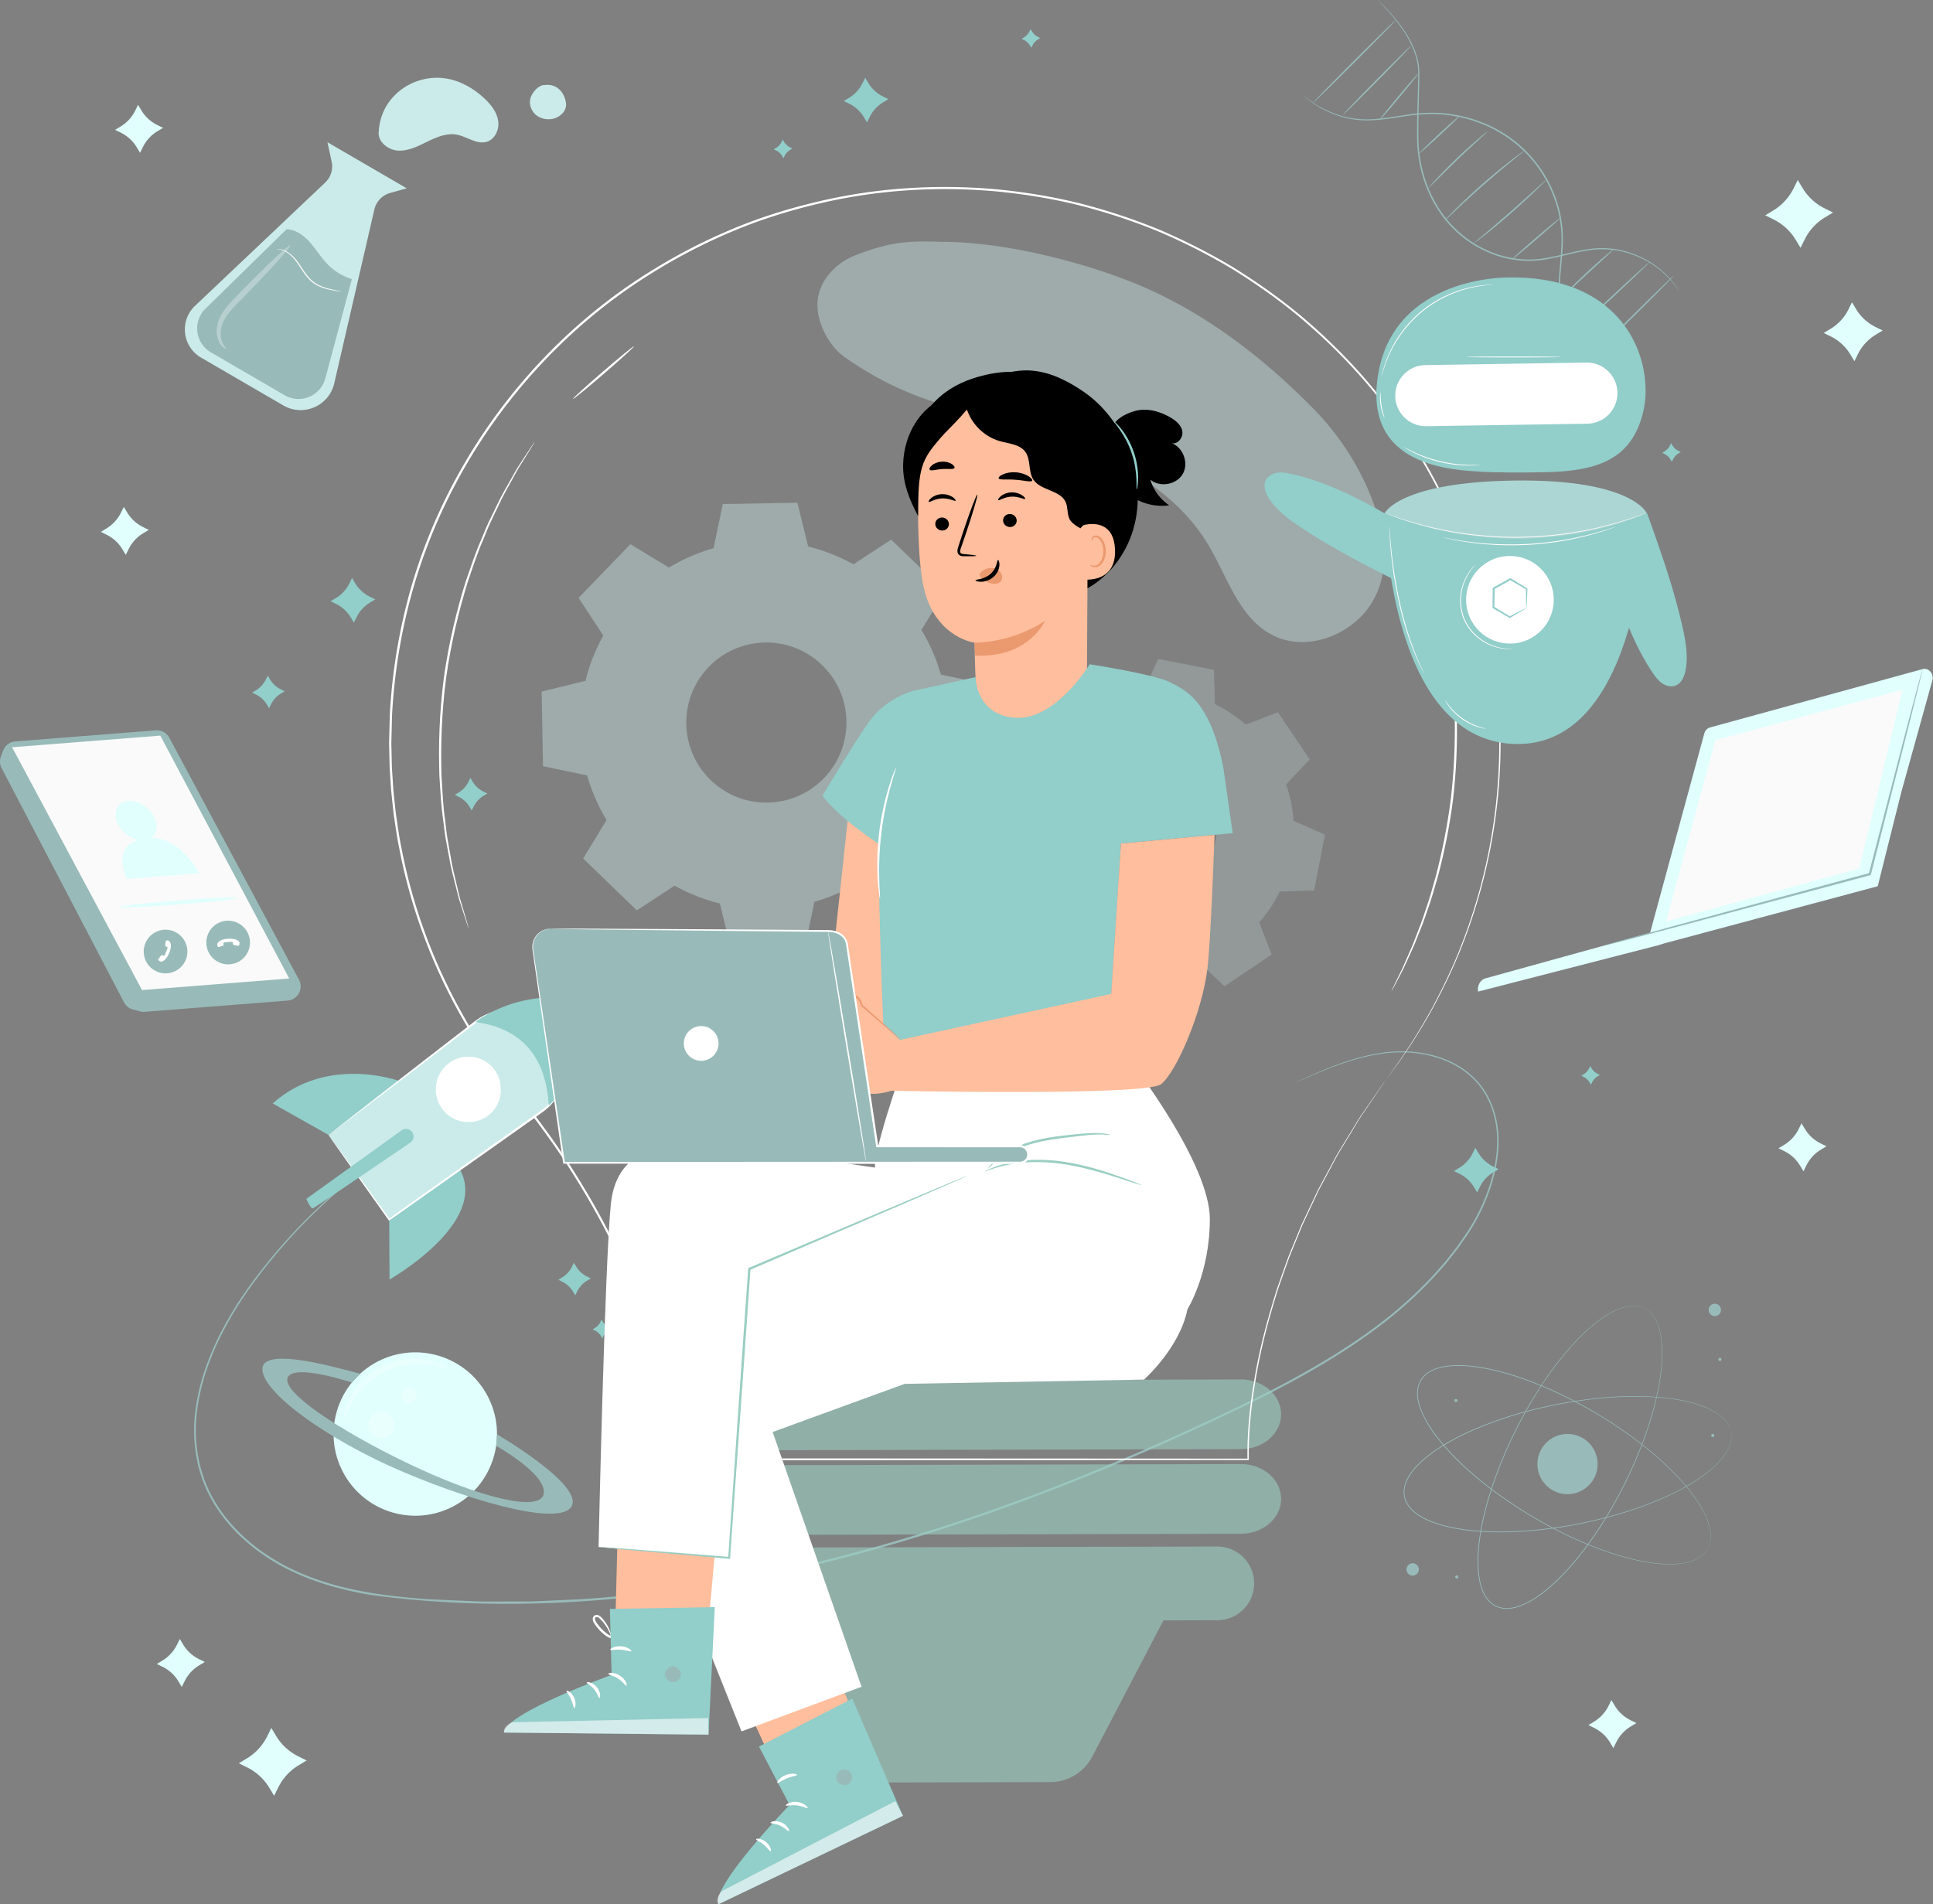 <svg xmlns="http://www.w3.org/2000/svg" width="613" height="604" fill="none"><rect width="100%" height="100%" fill="#808080" stroke="none"/><path fill="#CAEBE9" fill-opacity=".4" d="M212.148 180.026a58 58 0 0 1 14.15-6.149l2.915-14.006 23.665-.415 3.406 13.894a58 58 0 0 1 14.359 5.648l11.96-7.84 17.027 16.441-7.414 12.225a58 58 0 0 1 6.15 14.153l14.005 2.915.415 23.663-13.893 3.406a58 58 0 0 1-5.649 14.358l7.839 11.961-16.438 17.027-12.228-7.413a58 58 0 0 1-14.153 6.148l-2.915 14.006-23.663.416-3.406-13.895a58 58 0 0 1-14.358-5.649l-11.96 7.84-17.027-16.439 7.414-12.226a58 58 0 0 1-6.15-14.153l-14.006-2.915-.416-23.664 13.895-3.407a58 58 0 0 1 5.649-14.358l-7.839-11.96 16.438-17.027zm12.614 31.525c-9.739 10.088-9.458 26.161.632 35.9 10.088 9.74 26.161 9.457 35.9-.631 9.74-10.088 9.459-26.161-.631-35.901-10.088-9.738-26.161-9.455-35.901.632"/><path fill="#E0FFFD" fill-opacity=".2" d="M351.328 221.314a44.3 44.3 0 0 1 11.528-2.335l4.401-9.978 17.709 3.456.329 10.9a44.3 44.3 0 0 1 9.807 6.495l10.164-3.942 10.078 14.965-7.471 7.935a44.2 44.2 0 0 1 2.333 11.531l9.977 4.401-3.454 17.709-10.901.329a44.2 44.2 0 0 1-6.495 9.805l3.94 10.164-14.964 10.08-7.936-7.472a44.3 44.3 0 0 1-11.53 2.333l-4.402 9.978-17.707-3.456-.33-10.902a44.2 44.2 0 0 1-9.805-6.495l-10.164 3.941-10.079-14.965 7.473-7.936a44.2 44.2 0 0 1-2.333-11.53l-9.978-4.401 3.455-17.708 10.901-.33a44.3 44.3 0 0 1 6.495-9.805l-3.941-10.164 14.964-10.08zm4.389 25.51c-8.867 5.973-11.214 18-5.241 26.867 5.971 8.867 18 11.212 26.865 5.241s11.214-18 5.241-26.867c-5.971-8.866-17.998-11.213-26.865-5.241"/><path fill="#98BBB9" d="M413.375 30.287q.01-.009.324.24c.211.16.509.421.925.731.821.631 2.061 1.53 3.763 2.514a31.4 31.4 0 0 0 6.549 2.842 29 29 0 0 0 9.339 1.229c3.513-.08 7.316-.76 11.415-1.377 4.091-.642 8.577-.986 13.234-.422 4.645.549 9.452 1.856 14.043 4.08 4.581 2.228 8.931 5.394 12.521 9.445a40.7 40.7 0 0 1 7.961 13.518 38.3 38.3 0 0 1 2.147 14.455c-.172 4.676-.827 9.064-.942 13.195-.16 4.127.342 7.983 1.471 11.306a30.3 30.3 0 0 0 4.307 8.382 30.3 30.3 0 0 0 4.829 5.253c.726.665 1.451 1.156 2.043 1.625.629.42 1.149.798 1.59 1.068l1.008.609q.342.211.337.223-.007.009-.36-.18l-1.035-.571c-.451-.258-.98-.625-1.621-1.035-.605-.458-1.342-.943-2.081-1.599a29.9 29.9 0 0 1-4.923-5.238 30.4 30.4 0 0 1-4.409-8.433c-1.163-3.35-1.691-7.265-1.546-11.42.101-4.16.741-8.559.899-13.199a38 38 0 0 0-2.148-14.289 40.3 40.3 0 0 0-7.877-13.358c-3.547-4.003-7.843-7.135-12.372-9.344-4.538-2.207-9.293-3.51-13.892-4.065-4.612-.568-9.041-.245-13.126.378-4.091.597-7.917 1.264-11.464 1.323a29 29 0 0 1-9.424-1.309 31 31 0 0 1-6.564-2.934 31 31 0 0 1-3.728-2.598c-.408-.322-.696-.595-.898-.768q-.302-.269-.295-.277"/><path fill="#98BBB9" d="M436.857 0s1.695 1.446 4.371 4.446c1.332 1.503 2.906 3.405 4.462 5.807 1.545 2.393 3.126 5.31 3.943 8.846.21.881.337 1.8.421 2.745.053.95.059 1.914.038 2.891l-.114 6.107c-.092 4.218-.226 8.726-.148 13.46a43.2 43.2 0 0 0 2.796 14.469c1.824 4.792 4.629 9.439 8.456 13.31a35.1 35.1 0 0 0 13.305 8.417c4.844 1.688 9.9 2.197 14.568 1.533 4.681-.633 8.998-2.024 13.173-2.752 2.083-.377 4.128-.602 6.103-.581 1.97.038 3.859.234 5.622.62 3.533.756 6.556 2.095 9.017 3.547a28.1 28.1 0 0 1 5.763 4.513 27 27 0 0 1 2.965 3.551q.417.644.656 1.01c.145.228.21.352.21.352s-.091-.106-.25-.327l-.692-.981a29 29 0 0 0-3.016-3.478 28.5 28.5 0 0 0-5.768-4.416c-2.453-1.418-5.455-2.721-8.951-3.449-1.745-.372-3.612-.553-5.556-.583-1.946-.012-3.966.22-6.033.602-4.139.739-8.451 2.145-13.184 2.799-4.731.685-9.866.178-14.777-1.528a35.5 35.5 0 0 1-13.487-8.52c-3.88-3.924-6.714-8.63-8.552-13.477a43.5 43.5 0 0 1-2.799-14.624c-.066-4.752.084-9.26.192-13.478l.142-6.101c.026-.982.025-1.937-.022-2.862a19 19 0 0 0-.4-2.696c-.782-3.483-2.324-6.387-3.839-8.778-1.526-2.399-3.072-4.31-4.378-5.827a80 80 0 0 0-3.119-3.402l-.839-.86c-.191-.197-.279-.305-.279-.305"/><path fill="#98BBB9" d="M449.93 23.169c.098.082-2.648 3.53-6.132 7.7-3.487 4.17-6.394 7.483-6.493 7.4-.098-.083 2.646-3.53 6.133-7.7s6.393-7.483 6.492-7.4M447.576 14.425c.092.09-4.698 5.097-10.698 11.18-6.001 6.086-10.94 10.944-11.032 10.853-.092-.09 4.698-5.095 10.699-11.182 6-6.082 10.939-10.941 11.031-10.85M442.675 6.313c.092.092-5.721 6.053-12.981 13.316-7.262 7.263-13.222 13.077-13.313 12.985s5.72-6.052 12.982-13.316c7.26-7.263 13.22-13.077 13.312-12.985M494.781 69.108c.084.097-3.306 3.153-7.571 6.825-4.267 3.672-7.794 6.568-7.877 6.47s3.306-3.154 7.572-6.824c4.265-3.672 7.792-6.569 7.876-6.471M490.26 57.098c.022.023-.259.336-.787.884-.529.547-1.308 1.324-2.285 2.273a222 222 0 0 1-7.82 7.202 222 222 0 0 1-8.149 6.828c-1.065.847-1.936 1.52-2.547 1.974s-.958.693-.979.668c-.02-.025.289-.313.864-.81l2.451-2.087a579 579 0 0 0 8.05-6.925 567 567 0 0 0 7.902-7.09l2.385-2.163c.568-.508.893-.777.915-.754M483.316 47.866c.02.026-.334.336-.993.876l-2.793 2.272a322 322 0 0 0-9.07 7.658 320 320 0 0 0-8.759 8.013l-2.612 2.477c-.619.583-.972.895-.995.873s.287-.377.866-1c.578-.625 1.435-1.509 2.51-2.586a188 188 0 0 1 8.681-8.127c3.49-3.066 6.761-5.71 9.173-7.566a104 104 0 0 1 2.888-2.157c.693-.497 1.085-.759 1.104-.733M471.828 41.62c.021.024-.233.285-.712.733l-2.042 1.885a426 426 0 0 0-6.697 6.25 429 429 0 0 0-6.546 6.412l-1.974 1.956c-.47.458-.742.7-.766.678-.023-.022.204-.308.634-.804a82 82 0 0 1 1.868-2.062 166 166 0 0 1 6.461-6.52 165 165 0 0 1 6.802-6.16 76 76 0 0 1 2.142-1.775c.515-.404.81-.619.83-.594M462.934 36.693c.088.095-2.71 2.843-6.249 6.139-3.541 3.296-6.482 5.89-6.57 5.795s2.711-2.842 6.251-6.139c3.54-3.295 6.481-5.89 6.568-5.795M511.919 78.9c.02.025-.205.263-.633.672l-1.829 1.707-6.065 5.596-6.02 5.646-1.835 1.702c-.439.397-.693.605-.715.582s.188-.275.587-.711c.4-.436.991-1.055 1.732-1.809a193 193 0 0 1 5.933-5.751 190 190 0 0 1 6.165-5.5 77 77 0 0 1 1.929-1.598c.464-.37.73-.56.751-.535M523.117 83.12c.088.094-5.519 5.465-12.524 11.995-7.007 6.533-12.757 11.749-12.845 11.654s5.518-5.465 12.526-11.996c7.004-6.53 12.754-11.748 12.843-11.654M530.82 87.429c.091.092-5.949 6.208-13.487 13.66-7.541 7.455-13.726 13.422-13.818 13.33s5.946-6.207 13.489-13.662c7.539-7.452 13.726-13.42 13.816-13.328M541.489 491.434s.087-.19.265-.557l.15-.307c.048-.117.085-.251.134-.393.095-.285.22-.613.276-1.007.036-.195.084-.399.115-.619l.051-.697c.029-.243.019-.5.007-.767-.018-.266 0-.548-.048-.833-.103-1.156-.439-2.462-.955-3.876-1.032-2.835-2.956-6.035-5.598-9.403-2.641-3.376-6.052-6.896-10.094-10.467-4.044-3.572-8.764-7.154-14.065-10.64a143.4 143.4 0 0 0-17.658-9.894 121 121 0 0 0-10.113-4.204c-3.508-1.276-7.161-2.389-10.947-3.232-3.784-.823-7.72-1.413-11.719-1.269-1.99.085-4.011.336-5.912 1.022-.947.345-1.855.802-2.679 1.388a8.2 8.2 0 0 0-2.039 2.217 8.2 8.2 0 0 0-.957 2.858 11.2 11.2 0 0 0 .083 3.016c.318 1.995 1.078 3.886 1.968 5.67 1.811 3.571 4.235 6.729 6.787 9.641 2.572 2.906 5.317 5.562 8.133 8.013a121 121 0 0 0 8.577 6.813 143.5 143.5 0 0 0 17.212 10.656c5.617 2.949 11.038 5.345 16.123 7.151 5.081 1.806 9.812 3.087 14.046 3.761 4.225.679 7.956.812 10.937.341 1.486-.233 2.792-.572 3.852-1.041.275-.096.511-.249.752-.363.241-.118.468-.233.669-.377l.584-.383c.176-.134.333-.274.486-.401.317-.241.544-.507.748-.73.1-.112.201-.21.279-.308l.196-.28c.229-.331.354-.499.354-.499s-.111.176-.339.515l-.192.286c-.077.1-.176.199-.274.312-.202.226-.427.497-.744.743-.153.127-.309.272-.485.407l-.586.39a4.6 4.6 0 0 1-.668.384c-.243.117-.48.271-.755.37-1.065.48-2.375.827-3.867 1.069-2.992.487-6.734.366-10.972-.304-4.245-.662-8.988-1.933-14.08-3.732-5.096-1.801-10.528-4.19-16.157-7.137a143 143 0 0 1-17.249-10.653 121 121 0 0 1-8.598-6.818c-2.823-2.455-5.576-5.116-8.157-8.03-2.562-2.92-4.998-6.09-6.825-9.687-.896-1.798-1.666-3.707-1.99-5.738a11.5 11.5 0 0 1-.084-3.084 8.5 8.5 0 0 1 .988-2.947 8.4 8.4 0 0 1 2.104-2.288 11.5 11.5 0 0 1 2.74-1.419c1.935-.697 3.975-.95 5.983-1.035 4.032-.144 7.983.452 11.777 1.279 3.799.847 7.461 1.965 10.974 3.246a121 121 0 0 1 10.128 4.218 143 143 0 0 1 17.673 9.928c5.304 3.497 10.025 7.092 14.069 10.678 4.042 3.585 7.451 7.119 10.087 10.51 2.639 3.384 4.558 6.599 5.581 9.452.511 1.422.843 2.737.939 3.901.047.288.028.571.043.838a4.6 4.6 0 0 1-.013.771l-.057.702c-.035.219-.084.425-.122.621-.062.396-.191.725-.29 1.01-.051.143-.091.276-.141.393l-.157.306c-.184.361-.284.543-.284.543"/><path fill="#98BBB9" d="M548.924 454.147s-.063-.201-.173-.592q-.042-.147-.092-.329c-.041-.12-.103-.244-.16-.383-.12-.276-.245-.604-.464-.936-.103-.169-.203-.354-.325-.538l-.427-.554a5 5 0 0 0-.505-.577c-.191-.186-.364-.407-.592-.59-.847-.794-1.966-1.545-3.292-2.256-2.658-1.429-6.224-2.536-10.437-3.291-4.218-.762-9.105-1.117-14.5-1.091-5.396.026-11.303.495-17.579 1.423a143.5 143.5 0 0 0-19.764 4.371 121 121 0 0 0-10.345 3.594c-3.466 1.384-6.934 2.984-10.321 4.875-3.371 1.903-6.702 4.084-9.59 6.853-1.429 1.389-2.77 2.922-3.732 4.698a11.3 11.3 0 0 0-1.076 2.819 8.2 8.2 0 0 0-.045 3.012 8.2 8.2 0 0 0 1.188 2.769 11.2 11.2 0 0 0 2.07 2.196c1.566 1.278 3.391 2.182 5.242 2.922 3.729 1.459 7.64 2.203 11.483 2.676 3.852.456 7.67.612 11.403.567 3.734-.04 7.386-.266 10.935-.626a143 143 0 0 0 19.938-3.505c6.157-1.538 11.796-3.359 16.793-5.395 4.995-2.035 9.377-4.228 12.985-6.543 3.606-2.306 6.479-4.689 8.389-7.025.954-1.164 1.703-2.285 2.182-3.343.14-.254.215-.526.321-.77.1-.248.194-.486.247-.726l.183-.675c.042-.217.064-.427.094-.622.077-.391.068-.741.072-1.041 0-.151.009-.29.002-.416l-.039-.339a18 18 0 0 1-.069-.612s.034.206.089.609l.047.34c.01.127.001.267.004.418-.001.301.012.654-.06 1.048-.029.196-.05.408-.091.627l-.177.681a5 5 0 0 1-.243.731c-.104.247-.178.52-.318.777-.475 1.066-1.222 2.199-2.174 3.372-1.909 2.355-4.781 4.757-8.389 7.079-3.61 2.33-7.994 4.538-12.994 6.587-5.001 2.049-10.645 3.881-16.807 5.43a143 143 0 0 1-19.963 3.531c-3.555.364-7.214.593-10.956.636-3.741.048-7.567-.107-11.433-.563-3.856-.473-7.784-1.217-11.541-2.687-1.867-.745-3.711-1.658-5.306-2.957a11.5 11.5 0 0 1-2.116-2.247 8.5 8.5 0 0 1-1.226-2.857 8.4 8.4 0 0 1 .047-3.107 11.5 11.5 0 0 1 1.099-2.882c.98-1.808 2.336-3.356 3.776-4.755 2.913-2.792 6.257-4.977 9.64-6.887 3.398-1.896 6.876-3.499 10.351-4.883a122 122 0 0 1 10.365-3.594 143 143 0 0 1 19.798-4.356c6.286-.921 12.202-1.382 17.605-1.397s10.299.353 14.524 1.128c4.221.769 7.794 1.891 10.457 3.339 1.329.721 2.451 1.481 3.297 2.287.226.183.4.407.59.597.187.193.365.38.505.583l.424.561c.121.187.221.373.322.545.217.336.341.667.456.945.056.14.117.267.157.387q.047.184.087.333c.107.398.154.601.154.601"/><path fill="#98BBB9" d="M521.507 415.009s-.196-.073-.573-.225l-.317-.129c-.12-.04-.256-.069-.401-.107-.292-.076-.627-.177-1.024-.206-.196-.022-.405-.057-.624-.073l-.699-.003c-.246-.012-.499.017-.766.047-.265.036-.546.037-.829.106-1.145.181-2.426.608-3.801 1.22-2.758 1.225-5.817 3.365-8.996 6.233-3.186 2.867-6.462 6.512-9.746 10.791-3.286 4.28-6.533 9.236-9.645 14.765a143.4 143.4 0 0 0-8.655 18.297 121 121 0 0 0-3.497 10.378c-1.031 3.587-1.891 7.308-2.47 11.144-.56 3.83-.879 7.797-.46 11.778.222 1.981.612 3.979 1.427 5.827.409.923.928 1.796 1.569 2.578a8.2 8.2 0 0 0 2.353 1.881 8.2 8.2 0 0 0 2.916.758c1.01.042 2.022-.063 3.005-.29 1.969-.455 3.802-1.343 5.521-2.353 3.436-2.053 6.421-4.688 9.149-7.436 2.721-2.765 5.183-5.687 7.434-8.665 2.256-2.975 4.315-6 6.204-9.026a143 143 0 0 0 9.446-17.905c2.556-5.808 4.572-11.379 6.025-16.576 1.452-5.195 2.403-10.002 2.784-14.272.387-4.262.264-7.993-.411-10.934-.335-1.467-.763-2.746-1.305-3.773-.116-.266-.283-.493-.413-.726a5 5 0 0 0-.422-.64q-.222-.291-.421-.557c-.146-.166-.297-.311-.432-.457-.263-.299-.545-.506-.78-.695-.119-.092-.222-.186-.327-.257l-.293-.177c-.349-.207-.526-.321-.526-.321s.184.099.537.302l.298.171c.105.07.211.162.332.253.239.186.525.391.792.69.137.144.292.29.439.456l.429.557c.159.189.293.409.43.641.132.233.302.461.42.727.551 1.029.988 2.312 1.332 3.784.692 2.95.829 6.693.455 10.966-.37 4.28-1.311 9.099-2.755 14.304-1.445 5.208-3.454 10.791-6.005 16.61a143 143 0 0 1-9.441 17.942 121 121 0 0 1-6.209 9.046c-2.254 2.987-4.721 5.915-7.45 8.691-2.737 2.759-5.731 5.406-9.194 7.476-1.732 1.018-3.584 1.917-5.589 2.381-1 .232-2.033.34-3.071.296a8.4 8.4 0 0 1-3.008-.782 8.5 8.5 0 0 1-2.428-1.941 11.4 11.4 0 0 1-1.604-2.635c-.829-1.881-1.221-3.901-1.445-5.897-.421-4.011-.1-7.994.464-11.837.583-3.849 1.446-7.577 2.482-11.171a121 121 0 0 1 3.511-10.395c2.591-6.66 5.57-12.78 8.687-18.315 3.123-5.532 6.384-10.49 9.683-14.771 3.298-4.279 6.587-7.924 9.79-10.788 3.194-2.865 6.271-5.001 9.047-6.218 1.383-.608 2.672-1.029 3.827-1.205.285-.066.569-.066.835-.1.267-.029.524-.055.77-.041l.704.008c.222.018.431.055.628.078.4.035.736.14 1.028.22.146.041.282.071.401.114l.316.134c.374.162.562.249.562.249M449.067 496.163a1.96 1.96 0 1 1-2.181 3.257 1.96 1.96 0 0 1 2.181-3.257M545.722 415.069a1.96 1.96 0 1 1-3.844.764 1.96 1.96 0 0 1 3.844-.764M462.461 500.077a.499.499 0 1 1-.978.194.499.499 0 0 1 .978-.194M462.204 444.135a.5.5 0 0 1-.392.586.5.5 0 0 1-.586-.392.498.498 0 1 1 .978-.194M543.644 455.196a.499.499 0 1 1-.978.194.499.499 0 0 1 .978-.194M545.914 431.069a.499.499 0 1 1-.978.194.499.499 0 0 1 .978-.194"/><path fill="#98BBB9" d="M506.453 462.527a9.54 9.54 0 0 1-7.504 11.216c-5.169 1.025-10.191-2.335-11.216-7.504a9.54 9.54 0 0 1 7.504-11.216c5.168-1.024 10.191 2.335 11.216 7.504"/><path fill="#CAEBE9" fill-opacity=".4" d="M435.334 158.933a84.7 84.7 0 0 0-18.71-29.182c-14.165-14.453-30.281-27.251-48.527-36.22-18.246-8.97-48.008-16.935-69.679-16.818-11.19-.427-16.843.27-27.025 4.202-6.363 2.456-11.7 8.121-12.142 14.842-.407 6.216 3.43 13.859 8.571 17.482 22.068 15.554 38.782 16.365 60.184 23.217 21.402 6.851 43.427 16.997 54.97 36.033 6.265 10.331 9.834 23.554 20.704 29.036 10.535 5.313 24.435.154 30.895-9.619 6.462-9.772 4.927-22.059.759-32.973"/><path fill="#98BBB9" d="M141.92 354.199s-.536.312-1.596.89c-1.056.589-2.66 1.4-4.688 2.601a173 173 0 0 0-17.263 11.235c-7.195 5.304-15.664 12.32-24.354 21.6a177 177 0 0 0-13.039 15.606c-4.327 5.754-8.386 12.232-11.84 19.433-1.662 3.628-3.2 7.421-4.41 11.419-1.166 4.007-2.043 8.194-2.443 12.527a48 48 0 0 0 .705 13.225c.381 2.227 1.097 4.396 1.815 6.575.825 2.142 1.77 4.265 2.95 6.285 4.64 8.143 11.973 14.98 20.631 19.91 8.675 4.972 18.688 7.97 29.083 9.703 5.208.867 10.53 1.451 15.926 1.866 2.697.231 5.42.323 8.155.441l8.25.355c2.764.173 5.547.116 8.344.114q4.194-.01 8.431-.022c2.825.052 5.658-.182 8.505-.285l8.583-.398c22.977-1.392 46.611-5.053 70.387-10.563 47.615-11.067 91.138-28.298 129.451-46.184 19.191-8.875 37.147-18.151 52.273-29.356 7.563-5.576 14.329-11.692 20.123-18.205l2.146-2.445c.705-.815 1.338-1.685 2.005-2.518l1.964-2.507q.903-1.302 1.798-2.588c2.47-3.376 4.482-6.946 6.129-10.577 3.252-7.257 5.109-14.826 4.804-22.006-.296-7.148-3.027-13.808-7.605-18.204-4.526-4.453-10.267-6.696-15.557-7.689-5.347-.984-10.38-.743-14.771.011-4.408.734-8.22 1.899-11.472 3.024-3.252 1.133-5.946 2.251-8.12 3.159l-4.925 2.119c-1.108.482-1.683.713-1.683.713s.555-.276 1.653-.78c1.099-.501 2.733-1.249 4.899-2.183 2.166-.931 4.854-2.071 8.105-3.227 3.25-1.147 7.069-2.338 11.496-3.097 4.41-.778 9.482-1.044 14.879-.071 5.342.982 11.16 3.226 15.775 7.74 4.666 4.452 7.466 11.228 7.779 18.467.327 7.274-1.534 14.912-4.798 22.235-1.651 3.66-3.68 7.275-6.153 10.669l-1.802 2.605-1.97 2.523c-.669.839-1.303 1.713-2.011 2.534l-2.154 2.46c-5.812 6.555-12.599 12.708-20.181 18.314-15.166 11.266-33.154 20.58-52.348 29.477-38.325 17.931-81.885 35.201-129.569 46.284-47.578 11.128-94.82 14.242-136.851 8.444-10.446-1.75-20.529-4.774-29.286-9.807-8.735-4.988-16.14-11.904-20.835-20.162-1.19-2.049-2.147-4.204-2.98-6.376-.726-2.211-1.448-4.408-1.831-6.666a48.6 48.6 0 0 1-.692-13.382c.41-4.375 1.304-8.596 2.487-12.631 1.225-4.025 2.782-7.837 4.46-11.484 3.486-7.232 7.58-13.726 11.933-19.487a177 177 0 0 1 13.112-15.609c8.737-9.274 17.25-16.272 24.482-21.55 7.239-5.286 13.239-8.844 17.356-11.137 4.114-2.3 6.353-3.367 6.353-3.367"/><path fill="#E0FFFD" d="m540.454 232.714-17.176 63.176-52.161 14.42c-1.682.465-2.724 2.311-2.377 4.211l57.07-14.678 2.012-.626 67.65-18.114 7.508-29.964 9.759-35.128c.716-2.138-1.05-4.327-3.048-3.778l-67.427 18.517c-.882.244-1.572.992-1.81 1.964"/><path fill="#FAFAFA" d="m543.967 234.75-15.625 57.532 61.289-16.817 13.719-56.708z"/><path fill="#98BBB9" d="M609.69 212.234q.016.006-.051.335c-.056.256-.128.574-.216.969l-.892 3.722-3.428 13.767-11.786 46.323-.05.2-.201.054-9.813 2.641-52.821 14.096-16.028 4.192-4.366 1.105-1.141.27q-.388.087-.395.069c-.003-.012.125-.059.376-.138l1.123-.339 4.332-1.236 15.969-4.412 52.765-14.298 9.815-2.637-.251.254 12.015-46.263 3.637-13.714 1.013-3.69c.114-.389.206-.701.278-.953q.098-.318.116-.317"/><path fill="#E0FFFD" d="M144.806 477.214c12.345-7.238 16.484-23.114 9.246-35.459s-23.115-16.484-35.459-9.245c-12.345 7.238-16.485 23.114-9.246 35.459 7.239 12.344 23.114 16.484 35.459 9.245"/><path fill="#fff" d="M123.001 455.725a4.226 4.226 0 1 1-3.991-7.45 4.226 4.226 0 0 1 3.991 7.45M130.926 444.682a2.459 2.459 0 1 1-2.322-4.334 2.459 2.459 0 0 1 2.322 4.334" opacity=".3"/><path fill="#98BBB9" d="M114.3 435.692c-.342.315-29.724-9.236-31.027-2.018-1.304 7.217 20.416 23.006 44.819 33.311s51.108 17.355 53.392 10.287c2.283-7.068-23.841-22.288-23.841-22.288l-.277 3.639s16.158 9.008 15.066 15.181-21.073.947-43.18-9.689-40.099-22.718-38.009-27.209c2.09-4.492 20.365 1.629 20.365 1.629z"/><path fill="#fff" d="M141.082 433.669c-.122.302-2.266-.542-5.841-.881-3.536-.361-8.632.007-13.456 2.462-4.82 2.466-8.109 6.378-9.89 9.453-1.823 3.095-2.398 5.326-2.713 5.247-.221-.031-.145-2.435 1.46-5.908.796-1.727 2.012-3.677 3.712-5.558a23.1 23.1 0 0 1 6.521-5.019 23.1 23.1 0 0 1 7.889-2.334c2.522-.274 4.814-.114 6.679.255 3.752.738 5.744 2.086 5.639 2.283" opacity=".3"/><path fill="#CAEBE9" d="m103.836 45.111 1.335 6.144a7.1 7.1 0 0 1-2.057 6.666L61.859 96.993c-5.01 4.746-4.053 12.973 1.911 16.441l26.075 15.162c6.366 3.701 14.498.179 16.153-6.997l12.721-55.152a7.1 7.1 0 0 1 4.996-5.24l5.256-1.482z"/><path fill="#98BBB9" d="M111.595 88.536a18.47 18.47 0 0 1-7.709-4.713c-2.057-2.105-3.579-4.673-5.525-6.88s-4.527-4.123-7.467-4.24L65.161 97.9c-4.145 4.059-3.285 10.951 1.73 13.867l23.373 13.591c5.003 2.908 11.402.268 12.899-5.321z"/><path fill="#fff" d="M71.61 110.616c-.059.085-.663-.149-1.408-1.02-.722-.867-1.46-2.461-1.472-4.521a9.5 9.5 0 0 1 .572-3.293c.405-1.127 1.015-2.258 1.777-3.33 1.53-2.168 3.56-4.09 5.564-6.183 8.136-8.328 15.021-14.79 15.382-14.439.361.353-5.94 7.386-14.076 15.713-2.02 2.103-4.06 3.984-5.511 5.9-.733.957-1.317 1.928-1.727 2.89a8.9 8.9 0 0 0-.692 2.784c-.14 1.778.308 3.197.773 4.081.482.884.91 1.306.818 1.418" opacity=".3"/><path fill="#FAFAFA" d="M108.257 92.423c-.004.023-.361-.003-1.001-.08a33 33 0 0 1-2.705-.447c-1.13-.251-2.484-.606-3.865-1.32a10.2 10.2 0 0 1-2.016-1.357c-.642-.552-1.217-1.215-1.76-1.919-1.07-1.422-1.91-2.88-2.8-4.106-.885-1.225-1.849-2.204-2.775-2.864a6.8 6.8 0 0 0-2.424-1.134c-.623-.136-.984-.134-.982-.17q.002-.018.26-.023c.172-.011.425.01.75.055.642.105 1.571.398 2.543 1.06.974.654 1.983 1.64 2.9 2.878.918 1.234 1.768 2.689 2.82 4.085.53.69 1.088 1.335 1.704 1.87.614.537 1.272.976 1.937 1.327 1.331.708 2.655 1.086 3.765 1.365 1.117.27 2.037.434 2.669.558.635.122.984.196.98.222"/><path fill="#CAEBE9" d="M157.985 38.29c-.424-2.738-2.243-5.057-4.253-6.962-3.498-3.315-7.887-5.827-12.661-6.49-5.084-.705-10.433.792-14.411 4.034s-6.221 7.65-6.555 12.77c-.468 3.23 2.903 5.96 6.162 6.134 3.259.171 6.318-1.407 9.247-2.846s6.147-2.818 9.354-2.218c3.251.608 6.311 3.204 9.483 2.267 2.658-.785 4.058-3.95 3.634-6.689M179.511 32.943c-.195-2.543-2.153-6.56-6.816-5.978-1.927-.04-3.998 2.379-4.497 4.24-.5 1.86.248 3.952 1.711 5.205s3.546 1.682 5.429 1.279c2.251-.482 4.349-2.453 4.173-4.746"/><path fill="#98BBB9" d="m.992 238.078-.71 1.913a4.49 4.49 0 0 0 .228 3.643l38.833 74.314a4.5 4.5 0 0 0 2.809 2.255l2.2.594c.495.133 1.01.181 1.522.141l45.338-3.563a4.49 4.49 0 0 0 3.606-6.595l-41.114-76.758a4.49 4.49 0 0 0-4.309-2.357L4.85 235.166a4.49 4.49 0 0 0-3.858 2.912"/><path fill="#FAFAFA" d="m3.837 237.019 41.198 77.014 46.678-3.668-40.88-77.039z"/><path fill="#98BBB9" d="M49.78 295.451a6.923 6.923 0 1 1 5.44 12.734 6.923 6.923 0 0 1-5.44-12.734"/><path fill="#fff" d="m52.572 298.58-.19 1.254a.34.34 0 0 0 .206.364l.236.095s.422.111.294.499c-.09.279-.8 1.996-.8 1.996s-.173.457-.527.306l-.343-.138a.29.29 0 0 0-.334.088l-.874 1.093a.29.29 0 0 0 .024.387l.32.311a.55.55 0 0 0 .205.129c.154.052.412.088.66.017.415-.12 1.628-.982 2.41-3.24.744-2.151.04-2.967-.125-3.175-.101-.127-.416-.28-.576-.277l-.257.004a.34.34 0 0 0-.33.287"/><path fill="#98BBB9" d="M67.906 304.269a6.924 6.924 0 1 1 8.995-10.528 6.924 6.924 0 0 1-8.995 10.528"/><path fill="#fff" d="m69.464 300.377 1.208-.387a.34.34 0 0 0 .233-.347l-.02-.254s-.087-.427.318-.486c.29-.043 2.143-.169 2.143-.169s.486-.048.508.336l.029.369c.01.128.102.232.226.26l1.367.299a.29.29 0 0 0 .337-.193l.137-.426a.55.55 0 0 0 .023-.241 1.16 1.16 0 0 0-.277-.599c-.291-.318-1.602-1.022-3.973-.72-2.258.288-2.676 1.281-2.789 1.52-.07.148-.067.498.008.64l.119.228a.336.336 0 0 0 .403.17"/><path fill="#E0FFFD" d="M47.966 265.785c1.75-1.225 2.27-3.682 1.08-6.311-1.562-3.445-5.46-5.863-8.706-5.403-3.246.459-4.605 3.625-3.035 7.069 1.21 2.652 3.799 4.681 6.406 5.27-8.376 2.677-3.46 12.389-3.46 12.389l22.96-1.805s-5.705-11.173-15.245-11.209M75.075 284.8c.03.361-8.24 1.304-18.465 2.108-10.228.805-18.54 1.164-18.569.803s8.238-1.304 18.466-2.108c10.227-.804 18.54-1.163 18.568-.803M86.044 548.094l1.504 2.499a17.1 17.1 0 0 0 7.079 6.518l2.614 1.293-2.5 1.504a17.1 17.1 0 0 0-6.518 7.079l-1.293 2.614-1.504-2.499a17.13 17.13 0 0 0-7.078-6.519l-2.615-1.292 2.5-1.504a17.13 17.13 0 0 0 6.518-7.079zM570.101 57.1l1.505 2.5a17.1 17.1 0 0 0 7.078 6.518l2.615 1.293-2.5 1.504a17.1 17.1 0 0 0-6.518 7.079l-1.293 2.614-1.504-2.499a17.13 17.13 0 0 0-7.079-6.519l-2.614-1.292 2.499-1.505a17.13 17.13 0 0 0 6.519-7.078zM587.31 95.876l1.306 2.172a14.88 14.88 0 0 0 6.152 5.667l2.273 1.124-2.173 1.306a14.9 14.9 0 0 0-5.666 6.153l-1.124 2.272-1.306-2.172a14.9 14.9 0 0 0-6.153-5.665l-2.272-1.124 2.172-1.308a14.87 14.87 0 0 0 5.665-6.152zM57.023 519.866l1.064 1.768a12.1 12.1 0 0 0 5.008 4.612l1.85.914-1.768 1.064a12.1 12.1 0 0 0-4.612 5.009l-.916 1.85-1.063-1.768a12.1 12.1 0 0 0-5.01-4.612l-1.85-.916 1.768-1.063a12.13 12.13 0 0 0 4.613-5.008zM511.013 539.248l1.063 1.768a12.1 12.1 0 0 0 5.008 4.612l1.85.914-1.768 1.064a12.1 12.1 0 0 0-4.612 5.009l-.916 1.85-1.063-1.768a12.13 12.13 0 0 0-5.009-4.612l-1.85-.916 1.767-1.063a12.12 12.12 0 0 0 4.613-5.008zM43.784 33.259l1.064 1.767a12.1 12.1 0 0 0 5.007 4.613l1.85.914-1.767 1.063a12.1 12.1 0 0 0-4.613 5.01l-.915 1.85-1.064-1.768a12.1 12.1 0 0 0-5.009-4.613l-1.85-.915 1.77-1.064a12.12 12.12 0 0 0 4.612-5.007zM571.299 356.297l1.063 1.767a12.1 12.1 0 0 0 5.008 4.613l1.85.914-1.768 1.064a12.1 12.1 0 0 0-4.612 5.009l-.915 1.85-1.064-1.768a12.1 12.1 0 0 0-5.009-4.611l-1.85-.916 1.768-1.063a12.13 12.13 0 0 0 4.612-5.008zM39.265 160.781l1.063 1.768a12.1 12.1 0 0 0 5.008 4.612l1.85.916-1.768 1.063a12.1 12.1 0 0 0-4.612 5.008l-.916 1.85-1.063-1.768a12.1 12.1 0 0 0-5.01-4.612l-1.85-.916 1.768-1.063a12.13 12.13 0 0 0 4.613-5.008z"/><path fill="#92CECA" d="m111.645 183.334.989 1.645a11.27 11.27 0 0 0 4.659 4.292l1.721.851-1.644.989a11.26 11.26 0 0 0-4.291 4.659l-.851 1.721-.99-1.645a11.27 11.27 0 0 0-4.659-4.29l-1.721-.851 1.646-.99a11.26 11.26 0 0 0 4.29-4.659zM467.863 364.065l.989 1.646a11.3 11.3 0 0 0 4.659 4.291l1.721.851-1.645.99a11.26 11.26 0 0 0-4.291 4.659l-.851 1.721-.99-1.646a11.27 11.27 0 0 0-4.659-4.29l-1.721-.851 1.646-.989a11.28 11.28 0 0 0 4.29-4.659zM274.369 24.666l.989 1.645a11.3 11.3 0 0 0 4.659 4.292l1.721.85-1.645.99a11.3 11.3 0 0 0-4.292 4.66l-.85 1.72-.99-1.645a11.27 11.27 0 0 0-4.659-4.29l-1.721-.851 1.646-.99a11.27 11.27 0 0 0 4.291-4.659zM505.992 179.744l.99 1.646a11.27 11.27 0 0 0 4.659 4.291l1.721.851-1.644.989a11.3 11.3 0 0 0-4.292 4.659l-.85 1.721-.99-1.645a11.28 11.28 0 0 0-4.659-4.29l-1.721-.851 1.645-.989a11.27 11.27 0 0 0 4.29-4.66zM149.172 246.746l.722 1.201a8.23 8.23 0 0 0 3.401 3.132l1.255.62-1.201.722a8.23 8.23 0 0 0-3.131 3.4l-.622 1.256-.722-1.201a8.23 8.23 0 0 0-3.401-3.131l-1.255-.622 1.201-.722A8.23 8.23 0 0 0 148.55 248zM181.998 400.545l.722 1.201a8.23 8.23 0 0 0 3.4 3.131l1.256.621-1.201.722a8.24 8.24 0 0 0-3.132 3.4l-.62 1.256-.722-1.201a8.24 8.24 0 0 0-3.4-3.132l-1.256-.621 1.201-.722a8.23 8.23 0 0 0 3.131-3.401zM495.236 133.171l.722 1.201a8.23 8.23 0 0 0 3.401 3.131l1.256.622-1.201.722a8.2 8.2 0 0 0-3.132 3.401l-.622 1.255-.721-1.2a8.23 8.23 0 0 0-3.401-3.132l-1.256-.622 1.201-.722a8.22 8.22 0 0 0 3.132-3.4zM84.908 214.308l.722 1.2a8.22 8.22 0 0 0 3.4 3.132l1.257.62-1.201.722a8.23 8.23 0 0 0-3.132 3.401l-.622 1.256-.721-1.201a8.22 8.22 0 0 0-3.401-3.132l-1.256-.622 1.2-.721a8.23 8.23 0 0 0 3.133-3.401zM529.943 140.553l.413.687a4.7 4.7 0 0 0 1.948 1.794l.719.355-.688.413a4.7 4.7 0 0 0-1.794 1.948l-.355.719-.413-.688a4.7 4.7 0 0 0-1.947-1.793l-.72-.356.688-.413a4.7 4.7 0 0 0 1.794-1.947zM504.291 338.128l.415.687a4.7 4.7 0 0 0 1.947 1.794l.719.356-.687.413a4.7 4.7 0 0 0-1.794 1.947l-.355.719-.413-.687a4.7 4.7 0 0 0-1.948-1.794l-.719-.356.688-.414a4.7 4.7 0 0 0 1.793-1.947zM326.818 9.234l.413.688a4.7 4.7 0 0 0 1.948 1.794l.719.355-.688.415a4.7 4.7 0 0 0-1.794 1.947l-.355.719-.413-.688a4.7 4.7 0 0 0-1.947-1.793l-.72-.356.688-.414a4.7 4.7 0 0 0 1.794-1.948zM248.213 44.273l.413.688a4.7 4.7 0 0 0 1.947 1.794l.719.355-.687.413a4.7 4.7 0 0 0-1.794 1.947l-.355.72-.414-.688a4.7 4.7 0 0 0-1.947-1.794l-.719-.355.688-.413a4.7 4.7 0 0 0 1.793-1.947zM190.768 418.582l.413.688a4.7 4.7 0 0 0 1.948 1.793l.719.356-.688.414a4.7 4.7 0 0 0-1.793 1.947l-.356.72-.413-.688a4.7 4.7 0 0 0-1.947-1.794l-.719-.355.687-.413a4.72 4.72 0 0 0 1.794-1.947z"/><path fill="#9BCEC2" fill-opacity=".6" d="m223.381 486.885 170.144-.392c7.051-.017 12.757-4.979 12.744-11.082-.014-6.106-5.742-11.041-12.795-11.024l-170.143.391c-7.052.018-12.758 4.979-12.743 11.083.013 6.106 5.74 11.041 12.793 11.024M223.381 460.049l170.144-.392c7.051-.017 12.757-4.979 12.744-11.082-.014-6.106-5.742-11.041-12.795-11.024l-170.143.391c-7.052.018-12.758 4.979-12.743 11.083.013 6.106 5.74 11.042 12.793 11.024M230.217 490.899l155.786-.36c6.458-.015 11.705 5.208 11.719 11.664.015 6.457-5.207 11.704-11.664 11.718l-17.099.04-22.588 43.235a15.02 15.02 0 0 1-13.276 8.062l-55.667.129a15.02 15.02 0 0 1-13.384-8.141l-22.146-42.991-11.627.026c-6.456.015-11.704-5.207-11.718-11.664-.017-6.457 5.207-11.703 11.664-11.718"/><path fill="#fff" d="M439.373 342.643h.015s-.42.648-1.253 1.879c-.84 1.235-2.082 3.062-3.711 5.461l-2.746 4.027c-.993 1.496-1.964 3.209-3.082 5.025l-3.57 5.897c-1.302 2.09-2.436 4.464-3.778 6.9l-2.023 3.786q-.519.974-1.052 1.972l-.973 2.078-4.141 8.832-4.032 9.872c-1.279 3.475-2.545 7.114-3.849 10.889-2.354 7.635-4.702 15.888-6.37 24.855-1.654 8.948-2.939 18.594-2.771 28.754l.004.23h-.224l-181.633.091h-.286l-.023-.287c-1.669-20.264-7.22-41.205-16.393-61.412-4.567-10.11-9.995-20.051-16.148-29.734a232 232 0 0 0-9.813-14.291c-3.406-4.711-7.255-9.137-11.029-13.709l-.456-.553h.732l-.271.554c-16.346-20.989-28.531-46.689-33.882-74.675-.738-3.483-1.192-7.027-1.734-10.567-.221-1.777-.389-3.564-.586-5.35l-.276-2.683-.172-2.695c-.1-1.799-.263-3.598-.311-5.406l-.116-5.429c-.079-1.812.055-3.627.073-5.445.056-1.817.069-3.64.161-5.459.838-14.558 3.403-29.186 7.822-43.384 12.751-40.637 40.247-75.028 74.229-96.235a180 180 0 0 1 26.392-13.722c9.063-3.83 18.413-6.693 27.792-8.88 18.775-4.409 37.859-5.415 56.181-3.782 9.156.906 18.151 2.373 26.849 4.576 8.682 2.25 17.092 5.053 25.146 8.401A194.5 194.5 0 0 1 391 84.734c7.19 4.458 14.008 9.257 20.355 14.428 12.604 10.441 23.449 22.128 32.175 34.57 8.85 12.36 15.583 25.422 20.601 38.393 1.349 3.209 2.321 6.514 3.442 9.717 1.058 3.225 1.876 6.482 2.808 9.656.723 3.229 1.526 6.398 2.149 9.56l.841 4.726c.278 1.565.58 3.115.743 4.674 1.736 12.415 2.113 24.287 1.456 35.315a175.8 175.8 0 0 1-12.265 55.092c-2.857 7.239-6.008 13.401-8.806 18.687-2.909 5.233-5.566 9.548-7.842 12.951l-3.044 4.464-2.323 3.116c-1.223 1.635-1.774 2.37-1.917 2.56l1.844-2.554q.933-1.283 2.307-3.177l3.014-4.48c2.253-3.413 4.888-7.736 7.774-12.973 2.777-5.292 5.903-11.454 8.735-18.689 5.704-14.405 10.883-32.956 12.124-55.011.636-11.004.241-22.848-1.507-35.228-.165-1.555-.468-3.1-.747-4.66l-.845-4.713c-.626-3.151-1.431-6.311-2.156-9.531-.933-3.166-1.754-6.41-2.812-9.626-1.121-3.193-2.094-6.487-3.443-9.686-5.02-12.926-11.745-25.943-20.581-38.255-8.711-12.394-19.532-24.033-32.101-34.43-6.329-5.15-13.128-9.926-20.296-14.364a194 194 0 0 0-22.862-11.654c-8.028-3.331-16.409-6.118-25.06-8.357-8.668-2.19-17.63-3.646-26.753-4.545-18.255-1.618-37.268-.61-55.967 3.79-9.342 2.181-18.653 5.037-27.679 8.854a179 179 0 0 0-26.283 13.674c-33.843 21.131-61.222 55.388-73.921 95.857-4.401 14.139-6.955 28.708-7.792 43.207-.091 1.813-.104 3.627-.161 5.437-.019 1.811-.153 3.618-.072 5.424l.114 5.408c.048 1.8.21 3.592.308 5.384l.171 2.685.274 2.671c.196 1.779.362 3.559.582 5.328.539 3.526.991 7.055 1.726 10.525 5.325 27.873 17.454 53.473 33.73 74.386l.431.555h-.705l.271-.553c3.744 4.538 7.604 8.979 11.031 13.722a233 233 0 0 1 9.835 14.333c6.165 9.712 11.603 19.682 16.18 29.825 9.189 20.27 14.751 41.289 16.411 61.635l-.308-.287 181.633.091-.219.23c-.156-10.237 1.151-19.877 2.823-28.849 1.687-8.982 4.056-17.246 6.43-24.886 1.314-3.78 2.591-7.421 3.88-10.897l4.062-9.875 5.151-10.908q.536-.998 1.059-1.97l2.038-3.785c1.353-2.435 2.495-4.806 3.807-6.894l3.595-5.887c1.127-1.812 2.108-3.52 3.11-5.012l2.772-4.014 3.762-5.429c.849-1.22 1.302-1.843 1.302-1.843z"/><path fill="#fff" d="M148.633 294.509q-.017.004-.158-.386l-.395-1.157c-.349-1.07-.836-2.569-1.455-4.475l-1.036-3.24c-.346-1.194-.645-2.513-1.009-3.918-.677-2.823-1.607-6.004-2.187-9.618l-1.049-5.643c-.351-1.965-.533-4.036-.823-6.166-.642-4.257-.852-8.85-1.173-13.675-.338-9.663-.018-20.319 1.426-31.396 1.559-11.064 4.091-21.423 6.993-30.647 1.596-4.566 3.023-8.937 4.777-12.87.846-1.976 1.574-3.923 2.436-5.724l2.514-5.16c1.522-3.328 3.266-6.147 4.672-8.686.724-1.258 1.364-2.448 2.016-3.507l1.861-2.848c1.104-1.672 1.973-2.986 2.595-3.925l.689-1.01q.238-.34.255-.331.014.012-.195.372l-.63 1.049-2.478 3.992q-.818 1.301-1.805 2.875c-.633 1.066-1.254 2.264-1.96 3.53-1.369 2.552-3.076 5.379-4.565 8.711q-1.18 2.47-2.465 5.163c-.847 1.801-1.559 3.748-2.391 5.721-1.725 3.928-3.125 8.292-4.697 12.847-2.856 9.202-5.358 19.523-6.912 30.542-1.438 11.031-1.777 21.643-1.476 31.271.303 4.808.488 9.387 1.105 13.632.275 2.124.443 4.191.779 6.151l.999 5.633c.546 3.608 1.44 6.789 2.079 9.615.343 1.407.623 2.727.948 3.925l.973 3.252 1.326 4.51.328 1.179q.105.404.088.412M201.053 109.837c.129.149-4.1 4.01-9.444 8.621-5.347 4.612-9.784 8.23-9.913 8.08s4.099-4.009 9.446-8.621c5.345-4.613 9.784-8.23 9.911-8.08M441.251 314.42q-.016-.01.118-.314l.409-.886 1.636-3.378 1.196-2.432c.42-.897.833-1.891 1.303-2.947.911-2.126 2.046-4.504 3.041-7.241l1.645-4.26c.566-1.483 1.045-3.067 1.602-4.684 1.154-3.222 2.099-6.754 3.159-10.451 1.932-7.444 3.644-15.737 4.747-24.546 1.029-8.822 1.346-17.285 1.246-24.976-.148-3.842-.224-7.5-.575-10.904-.155-1.703-.242-3.356-.438-4.931l-.582-4.53c-.313-2.896-.848-5.476-1.225-7.757-.203-1.138-.368-2.203-.561-3.174l-.582-2.646-.783-3.67-.186-.959q-.058-.326-.04-.333c.012-.005.049.104.111.315l.255.943.914 3.642q.293 1.199.644 2.638c.214.969.398 2.032.62 3.169.416 2.279.988 4.86 1.334 7.76l.629 4.539c.21 1.579.311 3.234.48 4.943.379 3.414.478 7.083.644 10.94.137 7.718-.161 16.219-1.194 25.076-1.108 8.845-2.846 17.169-4.821 24.631-1.082 3.705-2.052 7.244-3.235 10.469-.571 1.618-1.065 3.202-1.645 4.686q-.884 2.22-1.694 4.257c-1.028 2.733-2.198 5.103-3.145 7.218-.487 1.052-.92 2.04-1.359 2.93l-1.254 2.409-1.757 3.319-.472.855q-.168.288-.185.28"/><path fill="#92CECA" d="M439.283 162.937c-9.387-5.372-19.199-10.273-29.759-12.612-1.481-.328-3.007-.605-4.507-.376-1.499.23-2.985 1.052-3.642 2.417-.905 1.876-.03 4.123 1.12 5.859 2.537 3.831 6.341 6.625 10.171 9.164 10.487 6.955 21.762 12.622 33.005 18.27-1.424-8.001-4.228-14.886-6.388-22.722M511.253 183.62c3.067 10.373 6.768 20.697 12.781 29.687.842 1.261 1.754 2.517 2.995 3.388 1.242.872 2.884 1.304 4.303.773 1.95-.73 2.872-2.957 3.241-5.006.815-4.524-.001-9.172-1.011-13.654-2.768-12.274-6.996-24.164-11.214-36.02-4.502 6.766-7.236 13.678-11.095 20.832"/><path fill="#92CECA" d="M439.144 162.725s.738 71.844 41.056 73.25c40.319 1.405 42.009-72.736 42.009-73.25 0 0-4.762-10.715-41.533-10.295s-41.532 10.295-41.532 10.295"/><path fill="#fff" d="M492.696 191.256c-.56 7.656-7.22 13.411-14.878 12.851s-13.411-7.221-12.851-14.878c.56-7.658 7.222-13.41 14.878-12.851 7.658.56 13.411 7.222 12.851 14.878"/><path fill="#fff" d="M488.94 190.982c-.408 5.58-5.262 9.773-10.842 9.365s-9.772-5.261-9.365-10.841 5.262-9.773 10.842-9.365 9.773 5.261 9.365 10.841"/><path fill="#92CECA" d="M484.057 192.824c-.039-.023-.069-.623-.095-1.67a205 205 0 0 1-.048-4.366l.112.201c-1.516-.886-3.284-1.916-5.212-3.04l.291.004-5.259 2.955c-.142.237.192-.323.158-.264v.096l-.001.099-.003.198-.005.394-.013.782-.026 1.534-.056 2.926-.141-.254c1.904 1.164 3.64 2.225 5.149 3.145l-.23-.004a206 206 0 0 1 3.865-2.029c.933-.472 1.475-.73 1.514-.707s-.429.328-1.316.87c-.888.541-2.199 1.322-3.842 2.271l-.112.065-.118-.069-5.212-3.04-.145-.083.002-.171.03-2.925.019-1.535.011-.782.006-.394.002-.197.002-.099v-.098l.159-.266 5.277-2.924.149-.083.142.087 5.149 3.145.115.07-.004.131a198 198 0 0 1-.176 4.457c-.053 1.037-.1 1.593-.138 1.57"/><path fill="#fff" d="M438.975 162.662q.002-.006.211.061l.611.208 2.337.823 1.685.601c.62.207 1.305.402 2.034.63 1.464.435 3.111.998 4.984 1.438l2.922.75c1.017.256 2.093.447 3.198.686 2.204.506 4.596.851 7.103 1.255 5.034.684 10.61 1.153 16.476 1.179 5.868-.024 11.446-.492 16.481-1.176 2.509-.406 4.901-.749 7.105-1.256 1.104-.238 2.18-.429 3.197-.686l2.923-.749c1.873-.441 3.52-1.003 4.985-1.437.728-.226 1.413-.423 2.033-.63l1.686-.601 2.335-.823q.386-.132.611-.207.209-.069.211-.062.003.006-.2.089l-.601.233-2.319.874-1.679.626c-.619.216-1.301.419-2.028.653-1.462.451-3.107 1.027-4.98 1.481l-2.923.769c-1.019.262-2.095.458-3.201.702-2.206.518-4.601.87-7.115 1.285-5.045.7-10.636 1.176-16.518 1.201-5.88-.025-11.47-.504-16.513-1.204-2.513-.414-4.908-.767-7.115-1.284-1.104-.246-2.182-.442-3.2-.704q-1.524-.403-2.923-.769c-1.873-.454-3.519-1.03-4.98-1.481-.728-.234-1.411-.437-2.029-.653l-1.68-.626-2.319-.874-.601-.235a1.3 1.3 0 0 1-.204-.087"/><path fill="#E7E7E7" d="M439.144 162.725s4.762-9.876 41.532-10.295c36.771-.42 41.533 10.295 41.533 10.295s-37.09 18.292-83.065 0" opacity=".3"/><path fill="#fff" d="M451.792 213.855a.4.4 0 0 1-.07-.105l-.18-.323-.665-1.257q-.215-.414-.472-.913l-.515-1.108a48 48 0 0 1-1.201-2.729l-.658-1.604-.652-1.762c-.471-1.212-.87-2.542-1.34-3.924a124 124 0 0 1-2.441-9.178 144 144 0 0 1-1.714-9.343c-.404-2.891-.723-5.502-.898-7.703a85 85 0 0 1-.226-2.97 56 56 0 0 1-.121-2.245l-.047-1.42q-.002-.22-.005-.369 0-.127.008-.127.008.001.021.125l.033.368.1 1.416c.036.617.092 1.369.169 2.24.07.873.148 1.866.267 2.963.201 2.196.541 4.799.957 7.682.45 2.88 1.011 6.035 1.733 9.32.738 3.28 1.57 6.375 2.414 9.162.463 1.38.851 2.71 1.311 3.922l.635 1.763.64 1.607c.393 1.03.8 1.94 1.158 2.738q.263.6.492 1.116l.449.922.616 1.279.154.337a.4.4 0 0 1 .048.12M471.215 231.13c-.004.02-.231-.009-.642-.078-.412-.063-.999-.2-1.713-.413a18 18 0 0 1-2.444-.939 20 20 0 0 1-2.774-1.611 20 20 0 0 1-2.455-2.065 18 18 0 0 1-1.71-1.982c-.442-.6-.771-1.106-.969-1.472-.203-.364-.307-.568-.29-.578.046-.028.505.77 1.42 1.927.454.58 1.041 1.235 1.735 1.917a22 22 0 0 0 2.435 2.019c.923.64 1.853 1.173 2.723 1.608.877.421 1.691.753 2.391.984 1.397.469 2.303.63 2.293.683M479.625 205.783c0 .009-.132.023-.385.04-.252.005-.625.06-1.107.031-.962-.003-2.363-.156-4.017-.652-.829-.243-1.704-.605-2.616-1.052-.893-.482-1.833-1.035-2.721-1.757a15.44 15.44 0 0 1-4.532-5.813 15.45 15.45 0 0 1-1.154-7.282c.079-1.142.316-2.207.574-3.188.295-.972.629-1.859 1.017-2.631.767-1.546 1.611-2.676 2.266-3.38.307-.37.602-.605.779-.786.184-.173.284-.261.291-.254.022.022-.365.388-.985 1.113-.625.72-1.434 1.857-2.169 3.394-.372.767-.69 1.647-.971 2.607-.244.97-.471 2.02-.54 3.144a15.4 15.4 0 0 0 1.155 7.148 15.36 15.36 0 0 0 4.434 5.721c.868.716 1.791 1.268 2.665 1.752.893.45 1.754.82 2.567 1.071 1.625.513 3.007.697 3.961.733.955.042 1.486.011 1.488.041"/><path fill="#92CECA" d="M477.883 88.022s-35.152-.423-40.717 30.022c-5.565 30.446 24.163 31.014 32.712 31.591 3.877.26 12.171.288 19.491.162 16.204-.282 27.654-3.418 31.551-18.452.454-1.752.76-3.553.875-5.383 1.029-16.477-10.124-38.752-43.912-37.94"/><path fill="#fff" d="m503.382 134.392-51.068.797c-5.354.084-9.76-4.189-9.844-9.541s4.188-9.76 9.541-9.844l51.067-.797c5.353-.084 9.761 4.188 9.844 9.541a9.693 9.693 0 0 1-9.54 9.844"/><path fill="#fff" d="M462.909 124.592a3.113 3.113 0 0 1-3.65 2.455 3.113 3.113 0 0 1-2.456-3.651 3.111 3.111 0 0 1 6.106 1.196M498.586 124.022a3.111 3.111 0 1 1-6.106-1.196 3.111 3.111 0 0 1 6.106 1.196M471.851 123.157c.231.025.116 1.113.795 2.559a6.4 6.4 0 0 0 1.651 2.17c.771.668 1.798 1.18 2.922 1.297 1.128.089 2.23-.229 3.109-.745a6.4 6.4 0 0 0 2.018-1.835c.929-1.3 1.013-2.391 1.246-2.373.09.001.185.276.185.791.003.513-.145 1.265-.565 2.101-.416.835-1.141 1.729-2.184 2.43-1.032.7-2.433 1.176-3.937 1.053-1.501-.153-2.791-.873-3.681-1.749-.9-.878-1.45-1.888-1.707-2.784-.262-.898-.272-1.665-.176-2.169.092-.507.235-.761.324-.746M473.433 90.3q0 .007-.126.022-.148.015-.372.032c-.327.035-.81.044-1.427.119a38.5 38.5 0 0 0-5.188.859c-2.163.5-4.693 1.31-7.356 2.544a38 38 0 0 0-8.059 5.06 38 38 0 0 0-6.5 6.955 38 38 0 0 0-3.895 6.74 39 39 0 0 0-1.828 4.929c-.19.593-.292 1.065-.387 1.379l-.104.358a.5.5 0 0 1-.045.121.5.5 0 0 1 .016-.126l.076-.365c.077-.318.162-.797.336-1.396.313-1.206.865-2.931 1.751-4.981a37 37 0 0 1 3.866-6.813 37.5 37.5 0 0 1 6.531-7.02 37.5 37.5 0 0 1 8.131-5.08 37 37 0 0 1 7.422-2.503c2.181-.482 3.98-.696 5.223-.774.62-.058 1.106-.05 1.434-.064l.373-.006q.126.001.128.01M439.036 132.473c-.033.014-.244-.395-.499-1.093a15.5 15.5 0 0 1-.715-2.812 15.4 15.4 0 0 1-.18-2.897c.029-.743.106-1.197.141-1.194.09.004-.034 1.833.32 4.047.339 2.215 1.017 3.918.933 3.949M494.945 113.224c0 .079-6.727.143-15.023.143-8.299 0-15.025-.065-15.025-.143s6.726-.143 15.025-.143c8.296 0 15.023.065 15.023.143M469.311 147.48q-.001.014-.254.041l-.733.063c-.318.028-.708.052-1.162.061s-.97.035-1.543.017a40 40 0 0 1-4.008-.24 44 44 0 0 1-4.847-.836 44 44 0 0 1-4.712-1.414 40 40 0 0 1-3.694-1.575c-.519-.238-.97-.492-1.372-.704a16 16 0 0 1-1.013-.572l-.627-.383q-.215-.135-.209-.151.009-.012.237.101l.654.336c.28.151.624.333 1.033.527.408.197.862.436 1.385.663 1.03.481 2.285.996 3.697 1.508 1.419.497 3 .981 4.688 1.384 1.689.392 3.321.665 4.811.853 1.493.173 2.845.271 3.981.3.569.03 1.083.019 1.536.025.453.008.841-.001 1.16-.011l.734-.01c.169.002.258.007.258.017M512.287 167.113a.6.6 0 0 1-.131.059l-.393.148-1.525.542c-.662.239-1.474.518-2.432.798-.956.287-2.036.643-3.256.947l-1.908.503c-.664.173-1.364.315-2.083.482-1.437.349-2.993.622-4.626.931a106 106 0 0 1-10.736 1.263c-3.832.224-7.492.209-10.813.061-1.659-.106-3.236-.188-4.706-.357-.736-.078-1.446-.133-2.127-.224l-1.954-.267c-1.248-.153-2.364-.375-3.347-.542a42 42 0 0 1-2.512-.494l-1.579-.352-.409-.099a.6.6 0 0 1-.138-.042q.003-.008.144.015.163.029.415.07l1.589.299c.688.139 1.532.299 2.517.446.985.153 2.101.36 3.347.5l1.953.248c.679.084 1.39.135 2.123.207 1.467.16 3.041.232 4.696.33 3.313.133 6.962.14 10.783-.083 3.818-.247 7.438-.7 10.708-1.237 1.631-.301 3.184-.565 4.62-.902.719-.162 1.419-.298 2.081-.465l1.908-.486c1.22-.291 2.303-.634 3.262-.906a47 47 0 0 0 2.444-.751q.98-.312 1.54-.491l.403-.121a.7.7 0 0 1 .142-.03"/><path fill="#92CECA" d="m123.431 386.82.096 19.033s31.599-17.901 22.327-34.925zM126.513 342.847s-22.744-8.332-40.035 7.154l17.73 10.006z"/><path fill="#CAEBE9" d="M104.208 360.007c.72.944 19.221 26.813 19.221 26.813l48.336-34.258c8.438-5.981 9.951-17.904 3.271-25.802-6.09-7.202-16.767-8.344-24.244-2.592z"/><path fill="#fff" d="M104.206 360.007q-.017-.004.387-.331l1.209-.963c1.11-.872 2.694-2.114 4.72-3.702l17.511-13.631 12.149-9.419 6.78-5.243 3.547-2.741c1.239-.896 2.547-1.772 4.018-2.353.71-.35 1.487-.541 2.24-.805.781-.163 1.555-.399 2.362-.468 1.599-.247 3.251-.215 4.886 0a17.88 17.88 0 0 1 9.123 4.046c1.35 1.073 2.445 2.443 3.45 3.866a19.2 19.2 0 0 1 2.23 4.773c.996 3.41.988 7.161-.13 10.64-1.086 3.306-3.083 6.304-5.757 8.414-2.683 2.06-5.395 3.864-8.027 5.762l-15.255 10.788-26.072 18.393-.214.151-.15-.212-13.994-19.758c-1.612-2.297-2.873-4.095-3.756-5.35l-.958-1.386q-.316-.473-.299-.471c.012.001.14.163.377.477l1.032 1.391 3.895 5.32 14.13 19.474-.364-.062 25.991-18.507 15.233-10.82c2.612-1.888 5.377-3.738 7.983-5.742 2.569-2.027 4.481-4.905 5.525-8.08a17.56 17.56 0 0 0 .129-10.22 18.4 18.4 0 0 0-2.136-4.587c-.966-1.367-2.015-2.687-3.312-3.72a17.2 17.2 0 0 0-8.765-3.906c-1.573-.21-3.163-.245-4.703-.011-.778.063-1.522.291-2.275.445-.726.254-1.474.434-2.159.77-2.831 1.137-5.057 3.233-7.414 4.964l-6.756 5.171-12.149 9.274-17.675 13.438-4.847 3.659-1.279.951q-.441.322-.461.321"/><path fill="#92CECA" d="M127.368 358.526 97.16 380.248s1.3 3.317 2.129 2.979c.693-.283 23.446-15.775 30.824-20.805a2.374 2.374 0 0 0 .39-3.587 2.386 2.386 0 0 0-3.135-.309"/><path fill="#fff" d="M158.71 344.893c.359 5.566-3.862 10.369-9.428 10.729s-10.37-3.862-10.729-9.428c-.36-5.567 3.861-10.37 9.428-10.728 5.566-.361 10.369 3.86 10.729 9.427"/><path fill="#fff" d="M158.709 344.893c-.079.01-.095-.896-.601-2.399a10.08 10.08 0 0 0-4.031-5.153c-1.173-.753-2.624-1.363-4.26-1.534-1.623-.162-3.428.011-5.104.782a9.67 9.67 0 0 0-4.299 3.702c-1.094 1.675-1.635 3.766-1.519 5.88.156 2.112.96 4.117 2.26 5.637a9.7 9.7 0 0 0 4.741 3.12c1.761.549 3.574.49 5.163.119 1.599-.381 2.96-1.171 4.027-2.07a10.07 10.07 0 0 0 3.334-5.628c.311-1.556.209-2.456.289-2.456.023-.001.049.22.078.645.037.424.023 1.058-.103 1.861-.235 1.581-1.064 3.969-3.279 5.945-1.098.966-2.518 1.827-4.204 2.255-1.676.417-3.599.502-5.48-.065a10.25 10.25 0 0 1-5.079-3.295c-1.396-1.618-2.268-3.767-2.431-6.026-.126-2.26.461-4.502 1.637-6.285a10.27 10.27 0 0 1 4.613-3.92c1.794-.802 3.711-.967 5.426-.768 1.728.208 3.247.878 4.46 1.696 2.451 1.676 3.581 3.937 4.016 5.474.229.78.324 1.408.342 1.832.024.427.027.65.004.651"/><path fill="#92CECA" d="M174.028 350.652c16.235-15.18 13.337-32.762 13.337-32.762-21.836-5.737-36.572 6.278-36.572 6.278 14.535 2.045 22.31 10.843 23.235 26.484"/><path fill="#FFBE9D" d="m269.608 253.033-5.606 51.83-33.38 11.125-1.353 16.145 47.115-3.152s14.514.355 17.68-18.78l.768-50.284z"/><path fill="#FFBE9D" d="M200.342 331.86c.622.701 1.611 1.006 2.493.687q.265-.093.533-.262c1.175-.75.364-3.333.364-3.333l5.887-2.63s9.364 3.046 13.113 5.714c3.749 2.667 10.279-2.021 10.279-2.021l-.947-13.777-14.03-7.248s.857.426-.431-1.284c-1.287-1.708-4.653-.043-4.653-.043-.805-.802-3.218-.527-3.218-.527l-9.63 3.768a7.04 7.04 0 0 0-4.15 4.442l-2.444 7.758s-.954 5.373-.304 6.391c.983 1.537 2.66.695 2.66.695s1.32 3.017 2.175 2.909c.856-.108 2.303-1.239 2.303-1.239"/><path fill="#EB996E" d="M220.006 330.492c-.009.018-.252-.084-.709-.295l-2.016-.896a72 72 0 0 0-7.715-2.772l.148-.01-5.868 2.669.142-.315c.146.498.247.997.283 1.533.029.527.012 1.11-.307 1.663-.169.273-.46.486-.717.59a2.3 2.3 0 0 1-.852.28 2.6 2.6 0 0 1-1.754-.443 3 3 0 0 1-.364-.294l-.082-.084-.041-.042-.021-.022-.002-.003c-.088-.009.752.069.395.037l-.006.004-.011.01-.174.13q-.348.257-.72.492c-.25.155-.508.303-.787.432-.14.063-.284.125-.443.17a1.07 1.07 0 0 1-.598.04c-.412-.155-.614-.415-.818-.655a7 7 0 0 1-.529-.764 15 15 0 0 1-.855-1.636l.426.154c-.76.351-1.751.407-2.498-.176-.339-.273-.653-.638-.749-1.127-.093-.435-.098-.838-.096-1.247.031-1.622.258-3.231.527-4.872l.003-.019.006-.022 1.303-4.139.827-2.623c.283-.845.492-1.766.983-2.588a6.8 6.8 0 0 1 1.837-2.069c.726-.57 1.614-.899 2.395-1.196l9.085-3.525.039-.015.034-.003a9 9 0 0 1 1.757-.002c.569.072 1.177.162 1.689.621l-.373-.017c.937-.709 2.154-1.036 3.237-.664 1.085.365 1.772 1.234 2.242 2.098l-.109-.109 9.658 4.955 2.615 1.382c.594.323.901.502.89.524s-.339-.116-.954-.399l-2.672-1.265-9.754-4.764-.066-.031-.044-.079c-.424-.758-1.08-1.545-1.968-1.815-.874-.305-1.936-.007-2.72.594l-.193.148-.18-.164c-.301-.275-.837-.4-1.356-.448a8.5 8.5 0 0 0-1.633.014l.072-.018-9.065 3.576c-.815.315-1.577.599-2.241 1.119a6.2 6.2 0 0 0-1.659 1.877c-.437.721-.635 1.587-.924 2.462l-.825 2.624-1.305 4.138.01-.041c-.268 1.605-.494 3.218-.529 4.762-.004.381.006.772.077 1.102.041.291.265.558.515.766.49.41 1.253.378 1.832.119l.296-.132.129.286c.242.538.511 1.074.809 1.567.281.468.667 1.025.993 1.159a.6.6 0 0 0 .258-.038c.12-.033.244-.084.367-.139a7 7 0 0 0 .721-.391q.354-.218.687-.461l.163-.122.01-.007.004-.004.4.036.002.001.016.017.032.034.064.066c.091.084.183.166.286.233.402.281.897.409 1.363.36a1.7 1.7 0 0 0 .665-.219c.236-.098.382-.211.5-.384.424-.764.221-1.877-.006-2.746l-.059-.228.202-.088 5.905-2.589.076-.033.072.023a61 61 0 0 1 7.692 2.973c.872.414 1.535.757 1.975 1.003.439.251.663.388.653.406"/><path fill="#EB996E" d="M212.177 311.605c.039.064-1.019.829-2.936 1.794-1.912.965-4.718 2.078-8.035 2.758l.269-.308a29 29 0 0 1-.154 1.664c-.461 3.767-1.77 6.998-2.979 9.143a21 21 0 0 1-1.592 2.447c-.425.542-.686.821-.722.793-.09-.066.804-1.293 1.891-3.464 1.082-2.164 2.283-5.334 2.731-9.002.072-.553.116-1.102.155-1.621l.021-.259.248-.05a39.6 39.6 0 0 0 7.979-2.509c1.941-.844 3.074-1.471 3.124-1.386"/><path fill="#EB996E" d="M204.285 319.884c.167-.011.243 2.9-.984 6.218-1.202 3.329-3.137 5.506-3.258 5.388-.169-.12 1.464-2.407 2.621-5.621 1.187-3.201 1.414-6.002 1.621-5.985"/><path fill="#EB996E" d="M233.911 325.504c.012.015-.08.106-.268.266-.186.164-.48.383-.881.638-.8.504-2.064 1.15-3.791 1.484-1.71.329-3.919.332-6.169-.55a11.68 11.68 0 0 1-5.904-5.125l.425.137a26.4 26.4 0 0 1-7.097 2.239q-1.388.227-2.755.303c-.9.043-1.83.1-2.753-.163-.429-.12-.962-.364-1.242-.832a1.89 1.89 0 0 1-.216-1.479c.127-.488.454-.916.885-1.16l1.07-.589a106 106 0 0 1 7.656-3.753 87 87 0 0 1 5.329-2.149c1.277-.46 1.996-.675 2.011-.634.018.046-.67.344-1.915.879a176 176 0 0 0-5.227 2.34 127 127 0 0 0-7.555 3.865l-1.054.593a1.26 1.26 0 0 0-.576.771c-.081.327-.037.689.144.963.172.282.479.433.876.548.765.22 1.64.176 2.529.128a26 26 0 0 0 2.684-.3 26.4 26.4 0 0 0 6.928-2.157l.278-.13.147.267c1.319 2.394 3.432 4.064 5.54 4.92 2.123.876 4.229.928 5.891.664a11.9 11.9 0 0 0 3.75-1.269c.819-.446 1.23-.753 1.26-.715"/><path fill="#fff" d="M193.639 519.198c-.046-.003-.092-.466.039-1.293a8.6 8.6 0 0 1 1.305-3.287c.214-.31.427-.645.778-.949.332-.302.909-.536 1.462-.33.274.089.55.341.646.649.104.315.051.623-.03.877-.181.52-.453.892-.681 1.319-.506.854-.925 1.703-1.573 2.664-.328.491-1.063.897-1.734.781-.662-.084-1.196-.404-1.677-.743a14.5 14.5 0 0 1-3.434-3.534c-.278-.425-.605-.857-.73-1.452-.125-.572.091-1.323.74-1.582.658-.237 1.194.092 1.56.353.744.617 1.191 1.251 1.646 1.863a12.5 12.5 0 0 1 1.612 3.131c.264.789.327 1.245.281 1.258-.133.055-.576-1.765-2.333-4.063-.436-.545-.977-1.208-1.581-1.67-.308-.22-.693-.363-.927-.245-.246.089-.383.457-.302.814.075.368.354.763.638 1.172q.428.607.936 1.189a14.4 14.4 0 0 0 2.343 2.139c.422.305.883.556 1.313.607.431.053.768-.117 1.052-.486.54-.784 1.056-1.75 1.554-2.556.239-.419.527-.827.652-1.177.13-.369.059-.608-.199-.711-.592-.244-1.167.424-1.567.991-1.66 2.359-1.638 4.319-1.789 4.271"/><path fill="#FFBE9D" d="m227.144 520.344 16.636 36.053 26.843-12.402-17.206-44.621z"/><path fill="#92CECA" d="m240.68 553.99 9.719 18.533s-24.88 25.725-22.543 31.475l58.486-28.041-16.068-37.176z"/><path fill="#98BBB9" d="M267.246 561.318c1.28-.233 2.672.664 2.959 1.934.285 1.269-.615 2.694-1.891 2.949s-2.981-.77-3.122-2.064 1.007-2.908 2.307-2.849"/><path fill="#fff" d="m286.342 575.956-2.433-4.662-55.166 28.63s-2.061 2.381-.887 4.074z" opacity=".6"/><path fill="#fff" d="M249.233 572.679c.146.281 1.636-.275 3.482-.029 1.851.196 3.17 1.085 3.379.846.236-.181-1.008-1.685-3.247-1.941-2.239-.276-3.802.892-3.614 1.124M244.363 578.159c.068.307 1.537.2 3.087.944 1.571.697 2.441 1.885 2.72 1.737.289-.083-.315-1.851-2.258-2.738-1.936-.904-3.674-.218-3.549.057M244.392 587.17c.288-.063.001-1.681-1.481-2.893-1.475-1.223-3.118-1.194-3.123-.899-.05.313 1.22.735 2.423 1.75 1.225.985 1.885 2.15 2.181 2.042M246.515 565.541c.244.203 1.365-.819 3.033-1.483 1.654-.699 3.169-.759 3.2-1.076.066-.286-1.667-.755-3.619.055-1.958.796-2.862 2.346-2.614 2.504M235.153 549.178l-43.85-109.74s.986-18.724 4.434-24.636 107.907-40.404 107.907-40.404 26.607-6.404 44.346 0c17.738 6.406 31.041 28.578 28.578 40.896s-13.787 22.303-13.787 22.303l-75.891 1.349-41.867 15.274 28.195 80.807z"/><path fill="#FFBE9D" d="m196.162 474.19-.988 39.694 29.562.722 4.258-47.633z"/><path fill="#92CECA" d="m193.418 510.337.539 20.921s-33.679 12.099-34.122 18.291l64.858.657 1.994-40.451z"/><path fill="#98BBB9" d="M214.041 528.65c1.251.355 2.105 1.775 1.8 3.041-.304 1.265-1.741 2.145-2.998 1.811-1.257-.333-2.335-2.006-1.89-3.23.445-1.223 2.188-2.164 3.328-1.539"/><path fill="#fff" d="m224.688 550.205-.125-5.258-62.138 1.336s-2.9 1.226-2.595 3.263z" opacity=".6"/><path fill="#fff" d="M192.881 530.918c.007.317 1.589.477 3.137 1.511 1.576.994 2.365 2.374 2.658 2.251.293-.059-.16-1.957-2.057-3.176-1.884-1.236-3.804-.878-3.738-.586M186.074 533.662c-.075.306 1.29.858 2.352 2.208 1.102 1.319 1.359 2.771 1.675 2.76.297.052.535-1.799-.818-3.454-1.337-1.665-3.199-1.816-3.209-1.514M182.13 541.764c.287.07.744-1.509-.052-3.25-.784-1.748-2.27-2.448-2.406-2.185-.181.258.77 1.2 1.402 2.639.665 1.425.742 2.761 1.056 2.796M193.512 523.279c.131.289 1.587-.132 3.376.008 1.792.103 3.179.718 3.346.449.185-.227-1.162-1.414-3.272-1.548-2.106-.153-3.602.841-3.45 1.091M213.412 363.987s-17.712-1.416-19.682 17.801c-1.971 19.217-3.906 108.895-3.906 108.895l41.389 3.448 6.404-91.647 66.026-28.085s-78.406-12.875-90.231-10.412"/><path fill="#fff" d="M286.416 338.057s-10.75 30.137-8.703 33.496 29.688 17.179 29.688 17.179l69.166 26.563s7.103-11.3 7.103-28.657c0-17.358-24.059-48.581-24.059-48.581z"/><path fill="#9BCEC2" d="M306.926 372.862q.005.017-.326.174l-.982.455q-1.371.609-3.83 1.704l-14.377 6.264-49.637 21.367.224-.316-2.008 28.946-4.46 62.697-.022.313-.31-.027-30.152-2.646-8.303-.775c-.918-.097-1.638-.171-2.169-.226-.49-.056-.74-.093-.739-.108s.256-.01.747.015q.797.05 2.176.137l8.317.61 30.175 2.381-.332.285 4.304-62.708 2.038-28.943.016-.226.209-.088 49.745-21.115 14.462-6.065 3.878-1.592c.416-.163.748-.293 1.007-.396q.342-.133.349-.117M361.926 375.876c-.017.05-.708-.143-1.941-.531-1.374-.444-3.121-1.006-5.209-1.679-4.394-1.394-10.49-3.336-17.428-4.404-6.939-1.07-13.359-.739-17.842.229-4.504.931-7.093 2.218-7.15 2.071-.02-.04.608-.394 1.799-.91 1.19-.52 2.97-1.151 5.234-1.693 4.516-1.121 11.05-1.545 18.074-.46 7.022 1.082 13.129 3.122 17.488 4.65 2.18.774 3.93 1.438 5.134 1.913 1.203.476 1.859.764 1.841.814"/><path fill="#9BCEC2" d="M352.153 359.991c-.019.122-2.315-.325-6.046-.034-1.863.13-4.079.416-6.546.701-2.465.294-5.17.625-7.97 1.156-5.62 1-10.454 2.958-13.553 5.027-3.128 2.035-4.593 3.89-4.699 3.786-.03-.025.285-.522 1.005-1.301a20.6 20.6 0 0 1 3.389-2.938c3.081-2.232 8.024-4.323 13.714-5.333 2.835-.537 5.562-.85 8.035-1.105 2.472-.247 4.703-.478 6.597-.539 1.891-.069 3.43.039 4.475.199 1.048.159 1.609.336 1.599.381"/><path fill="#000" d="M321.61 117.804c7.958-1.353 14.955 1.711 21.667 6.198 6.712 4.486 11.766 11.257 14.684 18.783 3.074 7.928 3.822 16.848 1.459 25.017-2.362 8.168-7.956 15.48-15.538 19.329-10.353 5.258-23.592 3.424-32.854-3.579s-14.557-18.582-15.001-30.185c-.306-7.994 1.604-16.172 6.071-22.807 4.468-6.635 11.598-11.594 19.512-12.756"/><path fill="#000" d="M344.245 144.868c-1.163-3.045-.712-6.444-1.173-9.671-1.014-7.106-6.74-12.804-13.361-15.575-6.161-2.577-13.684-2.014-21.104.385-5.088 1.644-9.874 4.512-13.265 8.644-4.502 5.484-6.087 13.232-4.104 20.043l36.357-5.294c3.403 2.816 6.889 5.68 11.017 7.25 1.212.461 2.515.807 3.794.605 1.281-.203 2.524-1.073 2.829-2.333.331-1.378-.485-2.731-.99-4.054"/><path fill="#FFBE9D" d="m307.824 130.043 31.741 6.725a5.927 5.927 0 0 1 5.532 5.802l-.382 68.692a21.34 21.34 0 0 1-4.474 12.954l-3.027 3.904c-6.902 8.901-20.883 8.005-26.154-1.949-.37-.696-.623-1.305-.73-1.798-.108-.617-.271-1.025-.3-1.55l-.605-6.697c-.309-6.117-.351-12.331-.354-12.273 0 0-12.989-1.643-16.317-18.378-1.655-8.323-1.768-22.07-1.496-33.322.246-10.129 6.458-22.783 16.566-22.11"/><path fill="#000" d="M296.604 166.184c.005 1.142.975 2.08 2.167 2.098 1.19.018 2.155-.89 2.151-2.034-.004-1.141-.975-2.081-2.166-2.099-1.192-.018-2.157.893-2.152 2.035M294.528 159.178c.279.272 1.868-1.003 4.193-1.087 2.32-.117 4.071 1.013 4.313.718.119-.131-.174-.629-.937-1.141-.753-.509-2.021-.985-3.467-.923-1.448.064-2.645.645-3.324 1.217-.692.576-.914 1.095-.778 1.216M318.103 165.072c.003 1.141.975 2.08 2.167 2.098 1.19.018 2.155-.891 2.151-2.034s-.974-2.082-2.166-2.1c-1.192-.017-2.156.894-2.152 2.036M316.577 158.613c.28.272 1.87-1.003 4.194-1.086 2.319-.119 4.071 1.011 4.313.717.118-.131-.172-.628-.937-1.14-.752-.511-2.019-.986-3.467-.924-1.448.065-2.643.645-3.324 1.218-.691.576-.915 1.095-.779 1.215M309.61 176.288c.005-.132-1.448-.325-3.802-.534-.595-.038-1.162-.134-1.277-.535-.157-.424.067-1.073.328-1.774q.752-2.187 1.579-4.587c2.188-6.528 3.747-11.887 3.483-11.972-.263-.087-2.25 5.135-4.438 11.663-.524 1.61-1.028 3.144-1.504 4.612-.199.683-.555 1.462-.217 2.341.177.438.626.742 1.01.83.386.102.719.095 1.013.1 2.359.036 3.821-.011 3.825-.144"/><path fill="#EB996E" d="M309.053 203.851s11.357.29 22.318-6.891c0 0-5.218 11.878-22.133 10.955zM310.834 181.851c.793-1.137 2.234-1.802 3.693-1.701 1.013.07 2.05.516 2.695 1.313s.818 1.958.291 2.762c-.593.906-1.895 1.161-3.016.89-1.121-.273-2.104-.966-3.04-1.658-.258-.192-.523-.391-.69-.662-.168-.269-.214-.628-.03-.864"/><path fill="#000" d="M316.518 177.631c-.379-.007-.285 2.516-2.375 4.391-2.085 1.88-4.786 1.701-4.791 2.054-.029.159.617.467 1.754.453 1.114-.006 2.726-.426 4.004-1.573 1.275-1.149 1.784-2.636 1.831-3.674.055-1.058-.25-1.671-.423-1.651M316.695 151.715c.254.623 2.562.233 5.301.455 2.745.168 4.974.881 5.314.299.151-.277-.255-.856-1.169-1.434-.905-.576-2.333-1.102-3.977-1.221-1.644-.115-3.133.202-4.11.645-.984.443-1.469.959-1.359 1.256M294.826 148.99c.43.512 2.009-.099 3.933-.199 1.92-.167 3.57.217 3.924-.35.153-.274-.124-.793-.855-1.265-.722-.471-1.912-.832-3.234-.741-1.321.093-2.448.616-3.097 1.183-.659.569-.86 1.121-.671 1.372"/><path fill="#000" d="M350.059 139.967c-3.291-9.666-17.658-22.835-27.827-21.921l-16.068 10.077c1.095 5.523 5.469 10.261 10.887 11.794 2.893.818 6.36.99 8.119 3.428 1.796 2.49.85 6.187 2.527 8.759 2.323 3.564 8.477 3.27 10.244 7.14.773 1.691.427 3.737 1.23 5.414 1.069 2.234 6.833 4.979 9.178 4.184 2.345-.796 2.273-4.815 3.003-6.936 1.247-3.624.667-5.479.192-7.48-1.124-4.743.085-9.848-1.485-14.459"/><path fill="#FFBE9D" d="M341.437 170.969c-.045-1.255 1.288-4.267 2.519-4.508 3.287-.644 9.26-.61 9.641 7.786.522 11.479-11.11 9.634-11.146 9.306-.027-.256-.856-8.254-1.014-12.584"/><path fill="#EB996E" d="M345.755 179.044c.048-.039.206.13.55.27.337.136.909.214 1.496-.037 1.193-.499 2.126-2.471 2.088-4.544a6.6 6.6 0 0 0-.691-2.838c-.388-.823-.957-1.386-1.574-1.465a1.02 1.02 0 0 0-1.155.601c-.139.329-.056.554-.115.576-.031.03-.256-.181-.184-.659.037-.23.159-.507.418-.739.265-.236.664-.37 1.093-.343.887.021 1.721.8 2.169 1.685.497.888.818 1.994.839 3.169.031 2.316-1.054 4.534-2.693 5.09-.797.247-1.482.034-1.843-.221-.365-.268-.436-.522-.398-.545"/><path fill="#000" d="M352.518 136.988c-.037-3.592 4.447-5.94 7.946-6.754s7.196.251 10.346 1.977c1.843 1.01 3.698 2.445 4.11 4.505s-1.57 4.515-3.538 3.778c3.769 1.29 5.68 6.325 3.718 9.79-1.963 3.467-7.264 4.417-10.308 1.849a15.2 15.2 0 0 0 5.968 8.148c-5.905.841-12.174-1.68-15.852-6.376-3.678-4.695-4.623-11.387-2.39-16.917"/><path fill="#92CECA" d="M360.489 155.245c.082.013.389-1.29.43-3.444.045-2.149-.273-5.153-1.322-8.284-1.059-3.129-2.624-5.713-3.96-7.397-1.337-1.69-2.369-2.543-2.427-2.482-.211.149 3.64 3.962 5.667 10.122 2.112 6.128 1.353 11.495 1.612 11.485"/><path fill="#000" d="M309.498 124.651c-1.057 4.674-8.16 10.666-11.278 14.305-5.949 6.943-7.122 9.249-7.063 24.768-2.81-5.36-4.96-10.612-4.745-16.66.216-6.048 2.443-12.105 6.648-16.458s10.449-6.822 16.438-5.955"/><path fill="#92CECA" d="M260.823 252.37s12.372-20.629 15.806-24.801c3.219-3.913 7.366-6.22 10.135-7.432a21 21 0 0 1 4.815-1.424l17.793-3.94s.031 12.144 12.756 12.896 23.438-16.975 23.438-16.975 20.556 3.18 25.475 5.709c4.919 2.531 12.649 5.744 16.902 27.042l2.985 20.837-35.445 3.276-3.393 52.669-17.578 12.242s-48.732 12.669-51.846 13.506-4.146-78.419-4.146-78.419-12.516-8.09-17.697-15.186"/><path fill="#fff" d="M284.142 243.513c-.045-.016-.287.524-.685 1.519-.404.992-.922 2.455-1.497 4.285-1.154 3.654-2.421 8.823-3.138 14.639-.707 5.818-.725 11.14-.485 14.965.117 1.913.265 3.458.419 4.518.145 1.062.248 1.645.298 1.64.048-.006.038-.598-.024-1.665a129 129 0 0 1-.193-4.513c-.11-3.81-.013-9.085.687-14.859a101.6 101.6 0 0 1 2.916-14.583 130 130 0 0 1 1.277-4.335c.318-1.021.472-1.593.425-1.611"/><path fill="#FFBE9D" d="m285.656 329.788 66.736-14.527 3.084-47.701 29.678-2.744s-1.098 32.61-2.239 42.305c-1.642 13.943-9.884 32.969-14.705 36.77s-85.55 2.088-85.55 2.088z"/><path fill="#FFBE9D" d="M247.773 338.433c.469.931 1.445 1.539 2.484 1.448a3 3 0 0 0 .646-.13c1.477-.474 1.338-3.479 1.338-3.479l7.073-1.154s9.198 5.931 12.469 9.861c3.272 3.931 11.62.747 11.62.747l2.893-15.075-13.018-11.772s.8.701-.099-1.502c-.898-2.202-4.989-1.369-4.989-1.369-.636-1.089-3.308-1.48-3.308-1.48l-11.418 1.316a7.83 7.83 0 0 0-5.722 3.596l-4.829 7.644s-2.551 5.503-2.141 6.782c.619 1.931 2.661 1.501 2.661 1.501s.562 3.618 1.511 3.744c.95.127 2.829-.678 2.829-.678"/><path fill="#EB996E" d="M272.076 327.606c-.012.12-1.53-.02-3.97.085-2.433.12-5.8.547-9.318 1.745a33 33 0 0 0-4.805 2.054c-1.379.777-2.819 1.415-3.261 2.421a1.39 1.39 0 0 0 .125 1.36c.242.368.57.609.862.729.6.247.988.078 1 .146.029.017-.354.315-1.093.121a2.13 2.13 0 0 1-1.102-.761 1.82 1.82 0 0 1-.269-1.787c.247-.666.814-1.18 1.42-1.605a27 27 0 0 1 2-1.214 29.6 29.6 0 0 1 4.891-2.153c3.602-1.227 7.065-1.583 9.54-1.569 2.484.025 3.992.349 3.98.428"/><path fill="#EB996E" d="M272.872 334.888c-.014.217-4.66.022-10.368.357-5.712.314-10.306 1.032-10.343.819-.017-.095 1.112-.395 2.972-.722 1.858-.328 4.451-.66 7.33-.825 2.878-.162 5.491-.125 7.373-.011 1.885.116 3.043.287 3.036.382M247.835 338.144c-.037-.007-.089-.427-.143-1.217a26 26 0 0 1-.007-3.343c.049-.709.124-1.487.319-2.316.181-.834.579-1.712 1.122-2.488 1.03-1.557 2.46-3.171 4.279-4.382 1.813-1.196 3.626-2.206 5.462-2.761 1.822-.551 3.525-.687 4.933-.75 1.412-.05 2.549-.02 3.334.011s1.219.072 1.22.123c.006.117-1.741.176-4.523.379-1.384.127-3.037.315-4.763.877-1.713.549-3.497 1.563-5.248 2.72-1.755 1.174-3.092 2.651-4.139 4.162-1.103 1.441-1.309 3.092-1.481 4.47-.277 2.764-.207 4.519-.365 4.515"/><path fill="#EB996E" d="M264.336 317.431c.001.108-1.709.154-4.437.468-2.628.402-6.831.596-9.226 4.216-2.594 3.293-4.798 6.405-5.763 8.957-1.022 2.535-.932 4.289-1.081 4.275-.039.001-.106-.429-.067-1.21.033-.781.2-1.918.664-3.243.877-2.693 3.068-5.921 5.677-9.233.666-.832 1.386-1.621 2.219-2.244.832-.636 1.798-1.005 2.687-1.263 1.801-.508 3.457-.657 4.841-.768 2.772-.186 4.487-.048 4.486.045"/><path fill="#EB996E" d="M269.288 342.545c-.015.016-.249-.161-.678-.518-.49-.392-1.123-.901-1.912-1.535a80 80 0 0 0-7.505-5.17l.162.032-7.065 1.202.241-.298a8 8 0 0 1-.132 1.728c-.119.575-.301 1.197-.801 1.7a1.75 1.75 0 0 1-.937.431c-.315.08-.656.113-.995.059a2.9 2.9 0 0 1-1.76-.973 3 3 0 0 1-.307-.418l-.065-.113-.031-.058-.015-.028-.002-.005c-.09-.034.79.287.415.153l-.007.002-.015.006-.224.091q-.446.177-.912.323a8 8 0 0 1-.968.242c-.169.029-.34.053-.525.058a1.2 1.2 0 0 1-.655-.127c-.399-.284-.541-.619-.693-.934a8 8 0 0 1-.351-.972 17 17 0 0 1-.455-2.001l.413.286c-.916.162-1.998-.059-2.635-.899-.286-.39-.521-.872-.485-1.423.023-.494.134-.929.249-1.369.496-1.734 1.194-3.397 1.951-5.085l.009-.02.014-.022 2.574-4.078q.824-1.302 1.633-2.584c.543-.828 1.03-1.758 1.791-2.504a7.6 7.6 0 0 1 2.564-1.703c.941-.406 1.988-.507 2.912-.605l10.763-1.21.047-.006.039.007c.661.113 1.28.268 1.888.497.591.239 1.218.508 1.64 1.147l-.397-.123c1.209-.497 2.609-.501 3.669.204 1.063.7 1.553 1.829 1.814 2.892l-.087-.15 8.971 8.068 2.417 2.226c.548.516.826.796.808.817s-.332-.221-.912-.7l-2.513-2.119c-2.22-1.919-5.325-4.602-9.13-7.888l-.062-.054-.025-.096c-.24-.936-.723-1.968-1.6-2.51-.852-.575-2.079-.557-3.092-.135l-.25.105-.146-.229c-.245-.382-.787-.667-1.33-.866a9.4 9.4 0 0 0-1.76-.449l.084.001-10.756 1.27c-.965.105-1.865.195-2.726.566a6.9 6.9 0 0 0-2.316 1.547c-.674.651-1.131 1.525-1.692 2.384l-1.632 2.585-2.577 4.076.022-.041c-.744 1.65-1.444 3.317-1.92 4.968-.113.409-.215.832-.231 1.206-.038.324.126.675.336.969.411.579 1.238.763 1.934.649l.355-.057.058.344c.107.646.244 1.3.424 1.915.17.581.425 1.291.738 1.527a.7.7 0 0 0 .289.032c.137-.002.285-.021.432-.046a7 7 0 0 0 .886-.215q.442-.134.869-.301l.21-.084.012-.005.006-.003c-.372-.136.51.184.42.153l.001.002.013.022.024.046.05.089c.072.115.149.229.24.331.353.415.848.694 1.363.772.258.044.517.021.776-.045.283-.039.47-.12.647-.27.674-.702.77-1.955.774-2.954l.001-.261.242-.037 7.08-1.106.09-.013.072.045a68 68 0 0 1 7.423 5.378 38 38 0 0 1 1.836 1.639c.406.395.609.606.593.623"/><path fill="#98BBB9" d="m174.676 294.582 87.903.714c2.852 0 5.576 1.369 6.004 4.189l9.606 64.069h45.278a2.638 2.638 0 1 1 0 5.278h-144.61l-9.883-67.619c-.53-3.488 2.172-6.631 5.702-6.631"/><path fill="#fff" d="M174.678 294.582s-.479-.06-1.385.13a5.77 5.77 0 0 0-3.358 2.226c-.545.724-.958 1.69-1.087 2.805-.144 1.133.181 2.327.323 3.617l1.268 8.923 8.15 56.588.033.232h.235c37.42.022 86.595.053 140.294.084h3.775c.582.025 1.393-.009 1.998-.38a3 3 0 0 0 1.352-1.586c.527-1.341-.103-2.984-1.365-3.651-.603-.364-1.406-.395-1.981-.372h-1.859l-14.694.003-28.188.01.338.29-9.578-63.55c-.1-1.216-.649-2.532-1.626-3.348-.954-.846-2.163-1.296-3.361-1.483-1.223-.185-2.387-.087-3.545-.125l-3.451-.023-13.234-.089-23.519-.15-33.483-.172-8.957-.016-2.313.011c-.517.008-.782.026-.782.026s.265.022.785.037l2.312.048 8.958.129 33.481.372 23.519.233 13.234.127 3.451.032c1.157.04 2.347-.049 3.457.127 1.117.175 2.225.599 3.066 1.352.865.752 1.32 1.801 1.43 3.001l9.483 63.564.044.291h.295l28.188.01 14.694.003h1.859c.656-.018 1.146.008 1.638.284.963.51 1.443 1.762 1.041 2.786a2.3 2.3 0 0 1-1.032 1.21c-.495.281-.988.309-1.651.29h-3.775l-140.294.083.269.232-8.387-56.554-1.338-8.912c-.156-1.295-.487-2.483-.358-3.562.113-1.078.5-2.021 1.02-2.733a5.74 5.74 0 0 1 3.248-2.241c.884-.214 1.366-.173 1.363-.209"/><path fill="#fff" d="M227.861 330.893a5.503 5.503 0 1 1-11.005 0 5.503 5.503 0 0 1 11.005 0M274.628 368.241c-.125.021-2.924-16.293-6.249-36.433-3.328-20.147-5.923-36.491-5.799-36.511.125-.021 2.921 16.29 6.249 36.437 3.326 20.139 5.922 36.487 5.799 36.507"/></svg>
